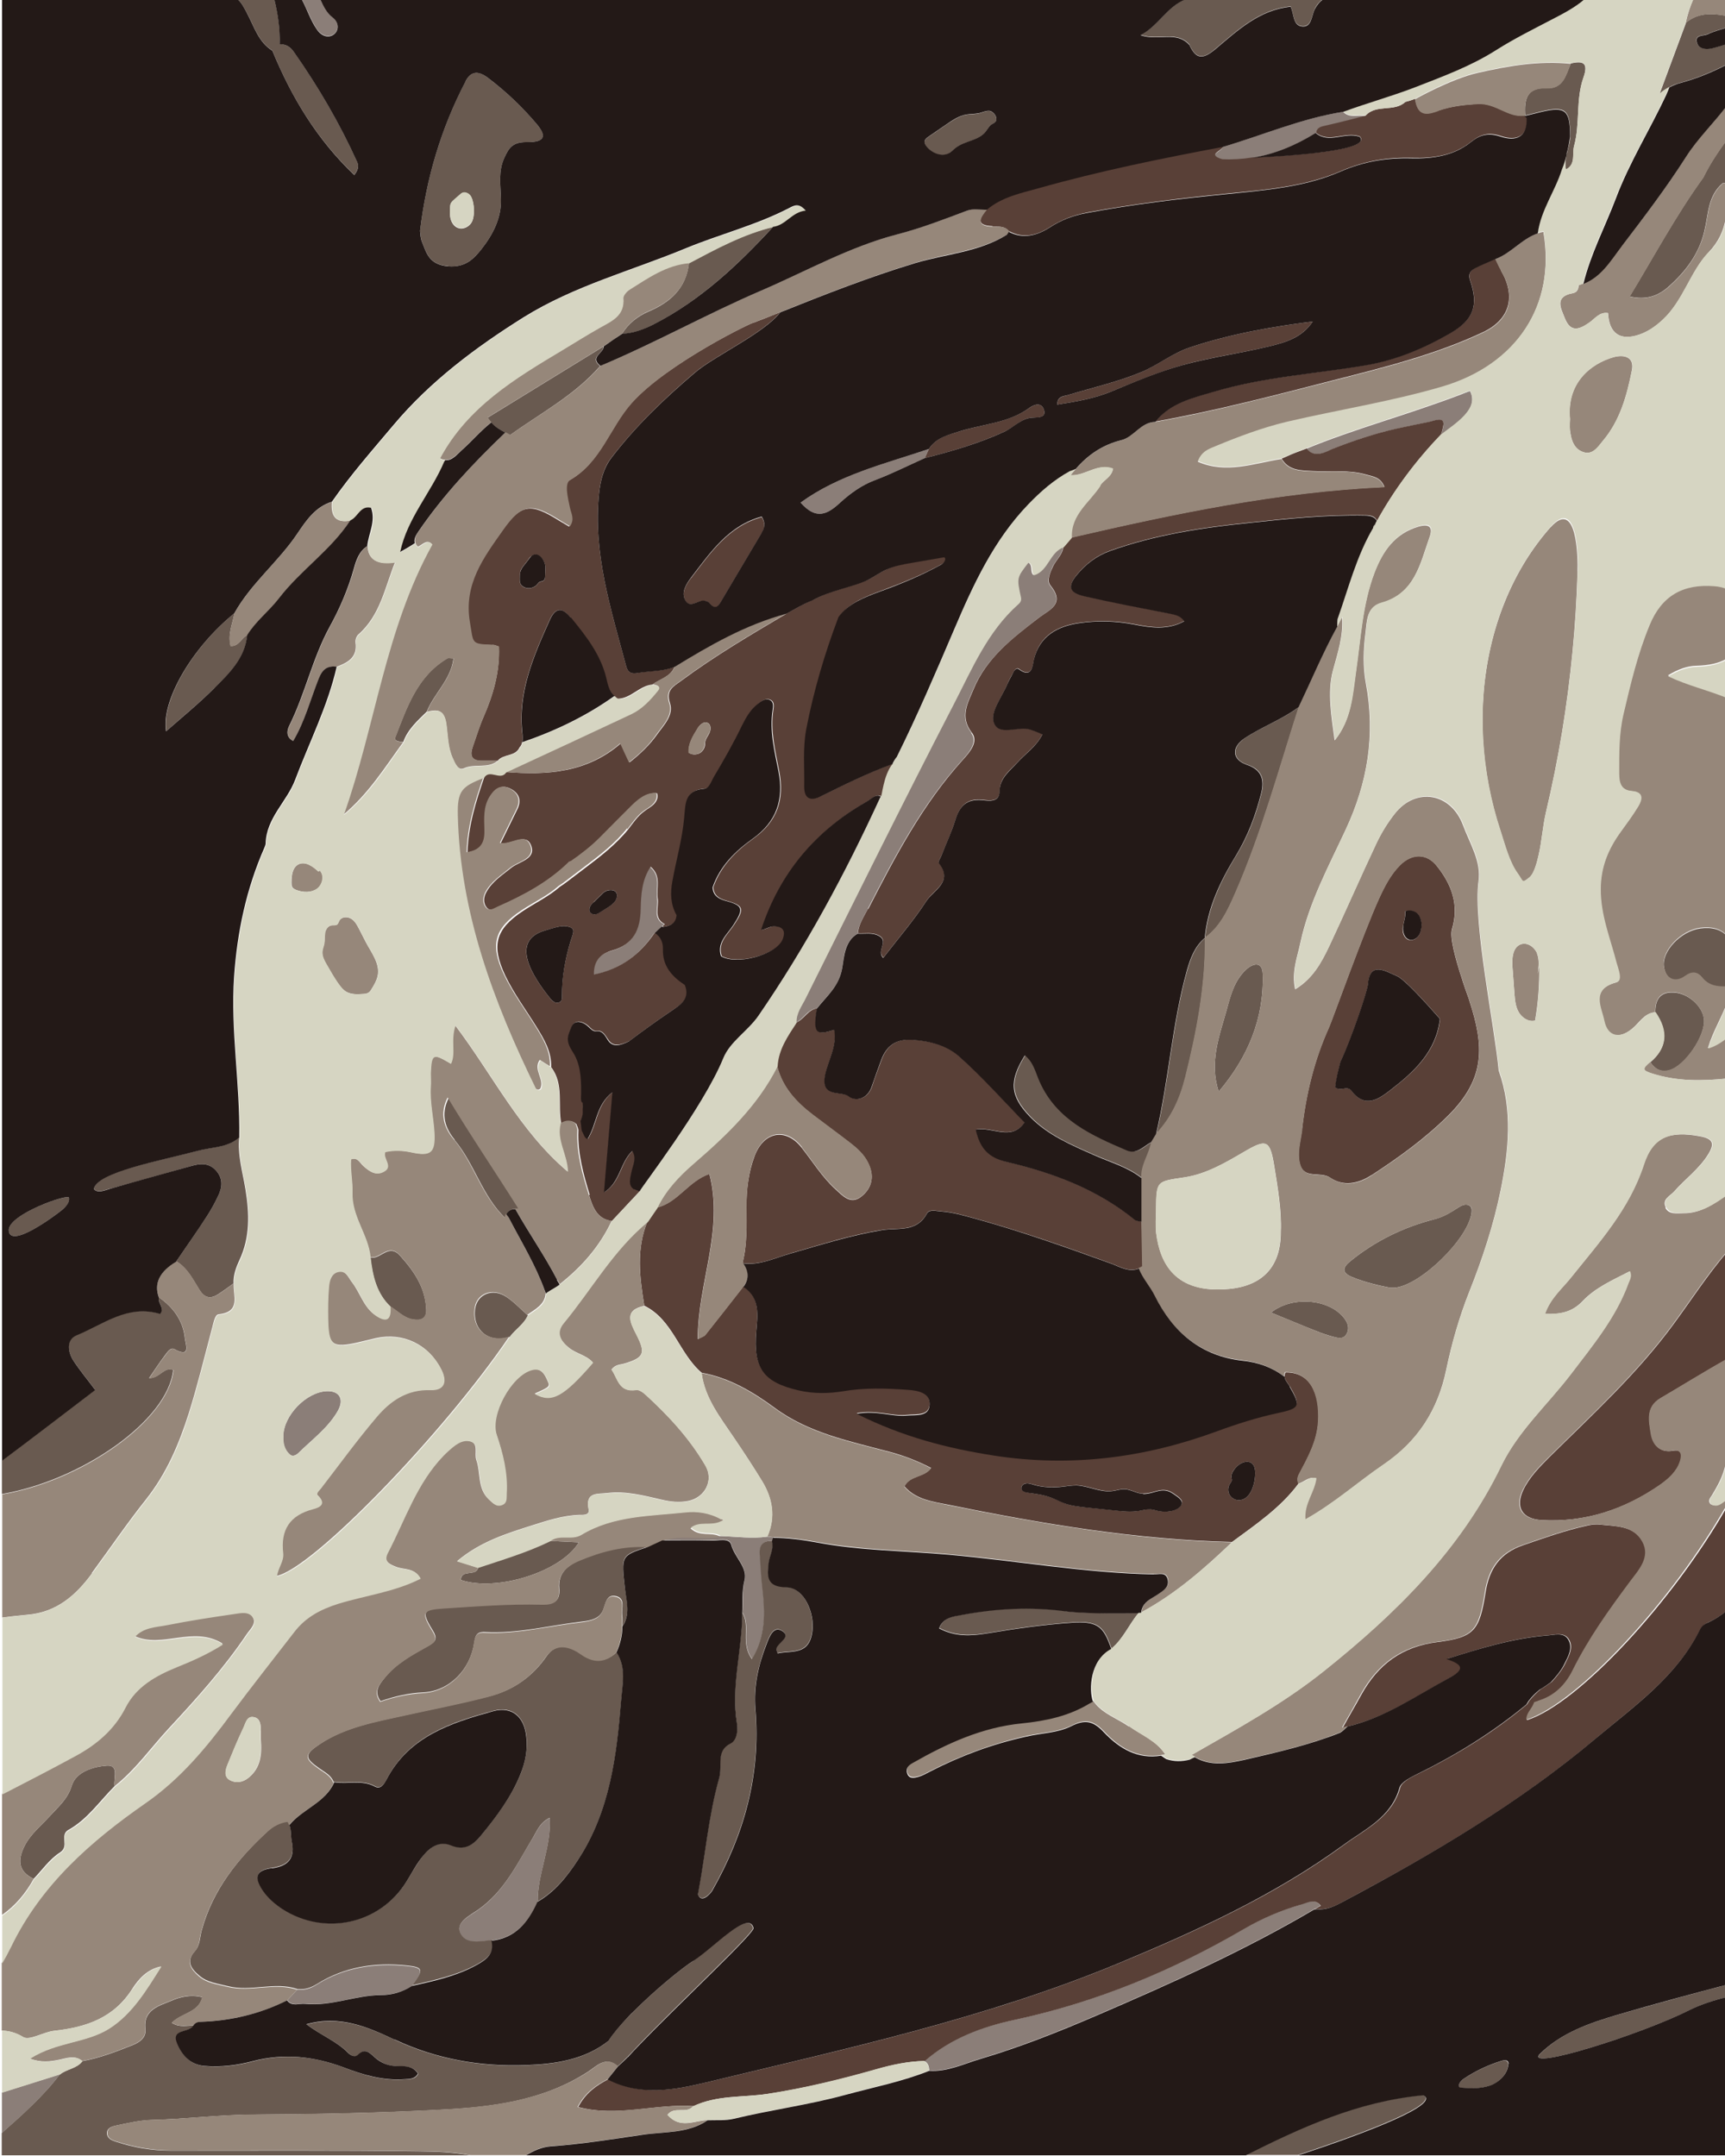 <?xml version="1.0" encoding="UTF-8"?> <svg xmlns="http://www.w3.org/2000/svg" width="1000" height="1250" version="1.1" viewBox="0 0 1000 1250"><g><g id="area_6"><g><path d="M183.7,16.9c2.7,3.9,6.8,5.1,9.8,2.9,3.2-2.4,2.9-7.1-.7-9.9-3.6-2.8-5.4-6.6-7.1-10.5h-10.8c0,.1.2.3.2.4,3,5.6,5,11.7,8.6,17.1Z" fill="#8b7e78"></path><path d="M708.4,92.6c6,.3,11.7,0,17.4-1,13.1-2.1,25.3-7.2,36.9-14.4,0,0,0,0,0,0,.6-3.1,2.9-3.6,5.6-4.1,7.8-1.7,15.5-3.8,23.2-5.7-4.2-1.1-9.2,1.4-12.9-2.6-24.2,3.8-46.6,13.5-69.9,20.4.3,2.5-9.8,4.5-.4,7.5Z" fill="#8b7e78"></path><path d="M846.7,228.8c-30.2,11.5-62.2,20.1-89.2,31.3,4.6,6.2,11.9,1.5,14.6.4,12-4.8,24.4-8.9,37-11.8,6.4-1.4,12.8-2.7,19.2-4,2.7-.5,8.9-3.4,8.5,1.5,0,1-1.1,5.6-1.7,6.2,8.2-6.4,22.7-14.9,17.1-25.6,0,.3-2.6,1.2-5.5,2Z" fill="#8b7e78"></path><path d="M1.1,1236.6c12-10.5,23.9-21.2,33.7-34-11.2,3.5-22.5,7.1-33.7,10.6v23.4Z" fill="#8b7e78"></path><path d="M563.2,424.9c-7.2-9.4-2.3-17.2.9-25,7.4-18.1,22.6-29.7,37.5-41.3,6.4-5,16.2-8.1,7.1-19.2-2.2-2.7,0-7.3,1.6-11,1.8-3.8,5.5-6.7,5.9-11.2-8.1,2.8-8.8,13.6-17.1,16.2-2.3-1.8,0-5.9-3.3-7.4-6.8,8.9-6.9,8.9-4.5,19.9.4,2-.2,3.2-1.5,4.4-17.8,15.8-26.7,37.5-37.3,57.8-29.2,56.5-57.4,113.6-85.9,170.6-2.2,4.5-5.6,8.7-5.3,14.2,4.6-2,6.7-7.7,12.3-8.3,5.7-7.3,13-12.8,14.7-23.7.9-5.8,1.2-15.3,8.9-19.7.5-5.3,3.5-9.6,5.8-14.1,15.6-30.4,31.5-60.7,54.7-86.3,3.9-4.3,9.4-10.5,5.3-15.8Z" fill="#8b7e78"></path><path d="M168.3,843.5c1.4,1.1,3.3.2,4.6-1,7.9-7.8,17-14.4,22.7-24.1,4.2-7.1,1.2-12.2-6.4-11.8-11.6.6-24.7,13.9-25,25.9-.3,3.8.4,8.1,4,11Z" fill="#8b7e78"></path><path d="M309.1,1065.2c-9.3,15.3-16.8,31.7-32.3,42.4-4.5,3.1-12.6,7.1-10.2,13,2.9,7.2,11.7,5.1,18.5,4.4,13.9-1.5,21.3-10.8,26.6-22.5-.1-16.1,7.9-31.1,7-48.5-5.6,2.7-7.2,7.2-9.5,11.1Z" fill="#8b7e78"></path><path d="M235.4,1139.8c-18.2-1.8-35.9.9-51.6,10.7-4.1,2.6-7.3,3.4-11.5,3-1.9,2.1-3.8,4.1-5.7,6.2,3,3.8,7,1.6,10.6,2,15,1.5,29-5,43.8-5.1,6.6,0,12.5-1.8,18-5.3,6.5-9.1,6.5-10.5-3.6-11.5Z" fill="#8b7e78"></path><path d="M444.9,890.9c-8.9,1.3-17.9,0-26.8-.3-.2,0-.4,0-.6,0-11.1,1.9-22.6-1.5-33.5,2.3,9.4,0,18.9-.1,28.3.1,4.1.1,10.5-1.9,11.7,2.5,1.9,7.2,9.4,13,7.7,20.4-1.5,6.5-.9,12.7-1.3,19,5.1,7.6-1.3,17.6,5.7,27,8.1-13.6,7.5-27.1,6.1-40.3-.7-6.8-1-13.6-1.6-20.4-.4-5.5,1.9-8,7.3-7.8.2-.7.4-1.4.6-2-1.1-.2-2.3-.3-3.4-.5,0,0,0,0,0,0Z" fill="#8b7e78"></path><path d="M487.3,291.2c5.6-5.2,12.2-9.9,19.9-12.8,9.8-3.7,19.3-8.5,28.9-12.8.8-1.8,1.6-3.5,2.4-5.3-25.6,8.5-52.1,14.9-74.4,31.1,9.1,10.3,15.6,6.9,23.2-.2Z" fill="#8b7e78"></path><path d="M753.8,1104.3c-11.6,3.3-22.7,8.1-33,14.1-41.7,24.3-85.6,42.5-133,52.7-18.8,4-37.1,10.7-52,23.8,2.3,1.2,2.8,3.2,2.9,5.5,10.5.7,20-4,29.4-6.8,23-6.8,45.4-15.7,67.5-25.2,43-18.5,85.8-37.7,126.2-61.5,1.2-.7,2.5-1.3,3.7-2.1-3.7-4.5-7.7-1.7-11.6-.6Z" fill="#8b7e78"></path><path d="M381,521.1c-1-5.9,2.4-12.8-4.1-18.4-5.2,7.8-5.6,16.4-5.8,24.6-.3,12.1-4.3,20.6-16.7,24-6.6,1.8-10.6,6.1-10.4,13.9,15.7-3.1,26.5-11.5,34.8-23.6.3-.2.5-.5.8-.7,1.4-1.3,2.8-2.5,4.1-3.8.4-.4.9-.8,1.3-1.2-6.8-3.5-3.2-9.8-4.1-14.9Z" fill="#8b7e78"></path></g></g><g id="area_5"><g><path d="M265.3,131.9c2.8,1.1,6.2-.3,7.9-2.8,2.3-3.5,1.9-11.3,0-15-.9-1.9-3.3-3.2-5.2-2.4-.6.3-1.1.7-1.5,1.1-1,.9-2.1,1.8-3.1,2.7-.8.7-1.6,1.5-2.1,2.4-.3.8-.4,1.6-.4,2.4-.1,2.2-.2,4.4.4,6.5.6,2.1,2,4.1,4,4.9Z" fill="none"></path><path d="M944.7,171.9c9.7,2.2,16.6-.3,22.7-5.8,9.8-8.7,17.5-18.9,20.6-31.9,2.4-9.8,1.9-20.8,10.8-28.1.7,0,1.3,0,2,.2.1,0,.2,0,.3,0v-25.3c-5.1,6.9-9.9,14.1-13.7,21.9-15.8,21.8-28.4,45.4-42.7,69Z" fill="#695a50"></path><path d="M100.5,794.3c-5.3-2.3-7.8,4.8-14.1,4.7,3.5-5.1,6.1-9.1,8.9-12.8,1.5-1.9,3.4-5.3,5.8-4,9.9,5.6,6.4-3.3,6.1-6.1-1-10.3-6.7-18.2-15.2-24-.7,3.2,3.6,6,.7,9.5-18.8-5.7-33,6.1-48.4,12.4-6,2.5-5.2,9.4-1.9,14.6,3.7,5.7,8.1,10.9,12.7,17.1-18,13.7-35.9,27.5-54,41h0v19.5c46-7.8,96.3-42.6,99.3-72Z" fill="#695a50"></path><path d="M259.9,154.4c10,.8,15-4.7,19.1-9.8,7.1-9,11.7-18.5,11.4-29.2-.2-8-1.7-16.1,2.1-24.2,2.3-4.8,4.2-8.9,12.7-8.8,12.3.2,10.7-4.7,6.4-9.9-8.1-9.9-17.8-19.1-28.9-27.5-6.3-4.8-10.1-3-12.8,2.1-14.4,27.6-22.7,56.3-26.4,86.6.3,1.5.2,4.2,1.2,6.6,2.5,6,3.8,13.2,15.2,14ZM260.9,120.5c0-.8.1-1.7.4-2.4.4-1,1.2-1.7,2.1-2.4,1-.9,2.1-1.8,3.1-2.7.5-.4,1-.9,1.5-1.1,1.9-.8,4.2.5,5.2,2.4,1.8,3.7,2.3,11.5,0,15-1.7,2.5-5.1,4-7.9,2.8-2-.8-3.4-2.8-4-4.9-.6-2.1-.5-4.3-.4-6.5Z" fill="#695a50"></path><path d="M63.9,689.2c15.6-4.4,31.2-8.6,46.7-13.1,5.2-1.5,10.1-2.1,14.3,2.2,4.6,4.7,4,10,1.4,15.4-1.9,3.8-3.8,7.6-6.2,11.2-5.9,8.9-11.9,17.6-17.9,26.4,6.5,3.9,9.6,10.5,13.4,16.5,2.8,4.5,6.1,5.5,10.5,2.8,3.2-2,6.2-4.3,9.3-6.5-.2-4.8,1.4-9.2,3.4-13.5,6.2-13.3,5.8-26.7,3.5-41-1.6-9.9-4.7-19.9-3.6-30.2-6.9,6-15.9,5.5-24,7.7-20.5,5.5-58.8,12.3-60.3,22.2,2.2,2.7,6.6.6,9.5-.2Z" fill="#695a50"></path><path d="M124.3,399c8.7-8.7,17.8-17.4,19.1-30.8-3.5,1.5-4.9,6.7-9.7,6.3-1.8-7,1.2-12.9,2.2-19-24.4,19.8-42.4,50.7-39.5,68.4,9.5-8.5,19.2-16.3,27.9-25Z" fill="#695a50"></path><path d="M689.5,25.9c3.9,8.3,7.8,8.7,15.2,2.3,12.8-10.8,25.4-22.7,43.5-24.5,1.9,4,1.3,10.7,6.3,11.4,6,.8,5.7-6.1,7.7-10,1.2-2.5,2.9-4.4,4.9-5.7h-79.6c-10.5,4-15.8,15.4-26.2,20.8,10.3,3.6,20.7-2.8,28.3,5.7Z" fill="#695a50"></path><path d="M448.2,131.5c-17.5,4.2-33.1,12.7-48.8,21-1.7,14.5-10.5,22.6-23.4,28.1-6.1,2.6-11.8,6.9-15.4,13,6.6-.3,12.6-2.6,18.3-5.5,27.1-13.9,48.8-34.5,69.2-56.5Z" fill="#695a50"></path><path d="M143.1,7.4c4.2,7.8,6.6,16.8,14.8,21.9,11,27,25.8,51.4,47.5,72.1,2.9-3.9,2.4-5.9,1.5-7.9-10.1-22.3-22.4-43.3-36.4-63.3-2.3-3.2-4.8-4.6-8.4-4.7.4-8.9-.9-17.5-3.1-26h-21.4c2.5,2,3.9,5.1,5.5,8Z" fill="#695a50"></path><path d="M282.7,242.1c.6,1.1,1.3,1.9,2,2.8,2.2,2.6,5.1,4.3,8.1,5.9.9.5,1.9,1,2.8,1.5,17.9-12.8,37.6-23.2,52.3-40.1-6.5-5,1.9-7.4,1.9-11.3-22.4,13.8-44.8,27.5-67.2,41.3Z" fill="#695a50"></path><path d="M617.7,934c-20.2-2.7-40-1.7-59.7,2.1-4.7.9-11.1,1.3-13.4,7.8,9.3,4.8,18.3,4.5,27.9,2.9,16.3-2.7,32.8-5.1,49.3-6.2,13.5-.9,17.6,1.8,21.5,12.2.4,1,.7,1.9,1.1,3,0,0,0,0,0,0,6.7-5.7,10.1-14,15.6-20.6-.9,0-29.3.6-42.2-1.1Z" fill="#695a50"></path><path d="M977.4,13.2c-5.1,13.7-10.2,27.4-15.3,41.2,1.7-1.5,3.5-2.7,5.5-3.8,2.1-1.2,4.4-2.1,6.8-2.7,9.3-2.5,18.1-6.2,26.7-10.6v-11.9c-2.9,1-5.9,2-8.9,2.6-3.6.8-7.6.3-8.6-3.6-1.1-4.5,3.9-3.5,6.2-4.6,3.6-1.7,7.5-2.7,11.2-3.9v-6.7c-8.1-1.5-16.1-2.2-23.7,3.9Z" fill="#695a50"></path><path d="M956.7,615.8c2.6,3.9,5.9,6,10.8,4.8,9.2-2.2,21.5-20.4,20.3-29.9-1-7.7-9.6-15.2-18.1-15.3-7.8-.2-10.2,4.8-10.1,11.7q11.5,16.6-2.9,28.8Z" fill="#695a50"></path><path d="M910.3,78.4c0,.2,0,.5,0,.7-.1,2.9-.9,5.7-1.6,8.4-.1.5-.2,1-.4,1.5-.7,3-1.2,6.1-.5,9.3,5.9-3,3.5-8.9,4.7-13.6,3.6-13,.9-26.8,5.4-39.6,2.9-8.3.3-10.1-7.3-8.3-2.9,6.6-4.2,14.7-14.1,14.3-11.5-.5-13,6.8-12.3,15.8,3.3-.8,6.5-1.6,9.8-2.4,13.6-3.2,16.2-.7,16.3,13.7Z" fill="#695a50"></path><path d="M401.9,1136.9c-6.8,4.3-22.2,16.9-34.4,29.1-1.2,1.2-2.4,2.4-3.6,3.6-4.8,5-8.8,9.8-11.2,13.7-13.7,11-30.9,13.5-47.9,14.1-26.2,1-51.8-3.4-76-14.8-15.6-7.3-31.5-14.2-51-8.9,8.6,6.5,17.6,9.9,24.2,16.6,1.6,1.6,4,2.9,5.7,1.1,4.1-4.1,6.5-1.3,9.6,1.4,3.9,3.5,8.7,5.3,14.1,5.2,4.2,0,8.5.2,11.1,4.3-1.8,3.4-4.9,3.1-7.9,3.3-12.3,1-23.8-2.5-35-6.8-17.3-6.6-34.7-8.4-52.8-3.7-9.1,2.4-18.5,3.6-28,2.8-8.4-.7-13.2-6.3-16-13.1-3.6-8.8,7.3-6,9.5-10.4-3.9-.2-8.2,1.3-12.7-1.6,5.7-5.9,15.4-5.7,17.7-14.8-6.8-1.9-13.4,0-18,2-6.4,2.8-16.4,4.9-15,16.3.6,4.9-3.1,7.7-7.4,9.4-9.5,3.8-19.1,7.5-29.2,9.3-3.2,4.4-9,4.5-13,7.7-9.8,12.8-21.7,23.4-33.7,34v12.9h271.5c-9.6-1.9-19.5-2.2-29.3-2.3-48.1-.7-96.2-.3-144.4-.4-10.8,0-21.3-1.8-31.6-5.2-2.5-.8-5.1-1.9-5.2-4.9,0-3.2,3.2-4,5.5-4.5,6.7-1.4,13.5-3,20.3-3.2,19.7-.5,39.3-3,59.1-3.1,36-.2,72.1-.9,108.1-2.8,30-1.5,59.8-5.1,86.1-22.2,4.5-2.9,10.1-9.3,16.9-3,2-1.7,3.8-3.5,5.6-5.3,0,0,0,0,.1,0,.3-.4.7-.8,1.1-1.2,1.4-1.5,2.8-3,4.4-4.7,23.8-25,68.5-66.6,67.3-69-2.7-10.9-23.6,12-34.8,19Z" fill="#695a50"></path><path d="M61.7,1023.7c-7.6.6-17.6,3.5-20.1,11.6-2.4,7.8-7.6,12-12.4,17.3-5.1,5.7-11.3,10.5-14.9,17.5-4,8-4.1,14.8,5.2,19.2,5-5.2,9.3-11.5,15.3-15.3,5.7-3.7-.6-10,4.9-13.1,11-6.1,18-16.6,26.7-25.3-.8-4.4,3-12.6-4.7-11.9Z" fill="#695a50"></path><path d="M239.4,765c4.4.8,7.9-.2,7.7-5.6-.4-12.7-7-22.3-15.2-31.4-6.6-7.4-11.4,2.5-17.2,1.1,1.2,10.5,3.4,20.6,11.5,28.4,4.3,2.6,7.9,6.6,13.2,7.6Z" fill="#695a50"></path><path d="M275.5,758.4c-1.9,12.6,7.7,20.6,20,16.7,3.2-4.4,8.2-7.3,10.5-12.5-4.2-3.6-8-7.8-12.6-10.8-7.8-5.1-16.6-1.5-17.9,6.7Z" fill="#695a50"></path><path d="M233.8,430.1c2.6-7.3,8.3-12.3,13.6-17.5,4.2-10.6,14-18.5,15.5-30.9-1.9,0-3-.3-3.6,0-17.4,10.3-23.4,28.3-30.1,45.6-1,2.5,2.4,2.8,4.5,2.8Z" fill="#695a50"></path><path d="M335.3,1078c18.4-28.1,22.3-60.3,24.9-92.6.7-9,3.1-18.8-2.7-27.5-6.6,6.1-13.2,6.1-20.7.9-6.7-4.7-14.5-6.6-20,1.5-8.3,12-19.5,19.7-33.3,23.2-16.1,4.1-32.4,7.3-48.6,10.9-17.1,3.8-34.5,6.8-49.4,16.7-9.2,6.1-9,8.1-.3,14.2,3.1,2.2,6.7,3.9,8.2,7.8.2,0,.3,0,.5,0,7.7,1.3,15.9-1.6,23.5,2.5,3.3,1.8,5.4-1.3,6.8-4.1,13-25,37.2-32.9,61.8-39.6,10.9-3,18,3.3,19.2,14.9.7,7.4-.6,14.5-3.3,21.4-5.3,13.3-13.9,24.6-22.8,35.6-4.7,5.7-9.6,9.3-17.7,5.9-6.4-2.7-11.6.8-15.8,5.8-3.8,4.7-6.6,10-9.8,15.1-15.3,24.8-47.5,31.9-72.2,15.9-4.4-2.8-8.3-6.2-11.2-10.6-5.2-7.8-3.9-11.7,5.3-13,10.1-1.4,13.4-6.4,11.4-15.8-.6-3.1-.2-6.3-1.3-9.3-.2-.6-.5-1.3-.9-1.9-4.4.6-8.3,2.6-11.4,5.5-17.6,16.1-32.2,34.3-38.6,57.9-1.1,4-.9,8.6-4,12-5.2,5.8-2.1,10.1,2.6,14.1,4.7,4.1,10.7,4.6,16.5,6.1,13.5,3.5,27.1-2.8,40.4,1.7,4.2.4,7.4-.5,11.5-3,15.6-9.8,33.4-12.6,51.6-10.7,10.1,1,10.1,2.4,3.6,11.5,12.9-3,25.8-5.7,37.6-12.2,5.5-3.1,10.3-6.5,8.5-14-6.8.7-15.5,2.8-18.5-4.4-2.4-5.9,5.7-9.9,10.2-13,15.5-10.7,23.1-27.2,32.3-42.4,2.3-3.9,3.9-8.4,9.5-11.1.9,17.4-7.1,32.4-7,48.5,10.2-5.9,17.4-15,23.7-24.6Z" fill="#695a50"></path><path d="M376,896.7c-14-1-27.1,2.4-39.8,7.8-7,2.9-12.8,7.6-12,16.3.7,7.8-3.4,9.4-10.1,9.2-18.9-.5-37.7,1-56.5,2.2-12.2.8-13.5,2.1-7,12.6,3.4,5.4,2,7-2.5,9.5-8.9,5-18.1,9.9-24.8,18.1-3.2,4-6.9,7.9-2.7,13.9,8.1-2.8,16.2-4.7,24.9-5.1,15-.8,27.1-13.1,29.4-28.7.6-3.8,1.1-6.5,6-6.3,19.3,1.1,37.9-3.9,56.9-6.1,4.6-.5,9.9-1.7,11.8-6.6,1.6-4,1.9-9.4,7.6-8.1,5.6,1.4,3,7.1,3.5,11,.3,2.1.1,4.3.1,6.4,4.9-7,2.4-14.9,1.5-22.1-2.2-18.9-2.6-18.9,13.6-24.1Z" fill="#695a50"></path><path d="M456,920.1c-11.7-.2-11-6.6-10.2-14.2.5-4.2,3.1-8,1.9-12.5-5.4-.2-7.7,2.3-7.3,7.8.5,6.8.8,13.6,1.6,20.4,1.4,13.2,2.1,26.7-6.1,40.3-6.9-9.4-.6-19.4-5.7-27,0,21.3-6.7,42.7-3.1,64,.8,4.6-.3,10.1-3.6,11.7-8.9,4.3-4.6,12.7-6.7,20.1-6.2,22-8,44.9-12.3,67.4,2.1,5.7,7.5-.6,8.3-2.1,18.4-32.4,28.3-67,25-105.5-1.1-12.9,1.9-25.5,6.5-37.5,1.5-3.9,4-10.8,9-7.6,5.6,3.5-2.2,6.6-3.3,10.2-.2.6.3,1.4.7,2.8,8.4-1.9,18.5,1.5,20.2-13.2,1.2-10-4.7-24.9-15.2-25.1Z" fill="#695a50"></path><path d="M753,409.9c-9.6,7.2-21.1,11.3-31.1,17.9-8.1,5.4-7.5,12.7,1.1,15.5,8.6,2.8,10.2,8.6,8.4,16.1-3.2,12.9-7.8,25.3-14.8,36.7-9,14.7-16.3,30.1-18,47.6,9.1-6.6,13.4-16.4,17.7-26.2,15.2-34.8,25.1-71.5,36.7-107.6Z" fill="#695a50"></path><path d="M653.7,667c-20.5-8.7-40.8-17.7-50.7-39.9-2.4-5.3-3.6-11.3-8.6-15.3-9.3,14.9-8.6,23.6,3,35.6,10.3,10.7,23.8,16.3,37.1,22.2,9.3,4.1,19.3,6.8,27.5,13.3-.5-7.6,4.6-13.6,5.7-20.8-4.3,2.5-8.4,7.2-13.9,4.9Z" fill="#695a50"></path><path d="M688.3,562.4c-8.7,31.1-10.5,63.5-17.9,94.9,8.8-9.2,13.9-20.6,16.8-32.6,6.6-26.5,11.8-53.4,11.4-80.9-5.8,4.9-8.3,11.7-10.3,18.7Z" fill="#695a50"></path><path d="M851.4,698.7c-2.2-.8-4.1.2-6,1.4-4.4,2.8-8.2,5.3-13.9,6.8-17.7,4.5-34.4,12.6-48.8,24.4-4.2,3.4-5.2,6.5,1.1,9.1,7.5,3.1,15.4,4.9,22.1,6.2,1.6,0,2.1,0,2.5,0,14.9-1.1,43.1-28.6,44.7-43.7.2-1.8,0-3.5-1.8-4.2Z" fill="#695a50"></path><path d="M732,564.5c-.3-7.4-5.8-6-9.9-2.1-6.5,6.2-8.7,14.6-10.9,22.8-4.3,15.4-10.3,30.6-4.7,47.7,16.8-19.8,26.4-42.3,25.5-68.4Z" fill="#695a50"></path><path d="M736.8,761c9.6,3.9,17.8,7.4,26,10.6,3.1,1.3,6.4,2.4,9.6,3.3,2.8.7,6.2,1.9,8.1-1.3,1.6-2.6,1.3-5.6-.6-8.4-7.8-11.7-29.9-14.6-43.1-4.2Z" fill="#695a50"></path><path d="M985.7,538.3c-11.3,1.5-22.5,13.3-21.1,22.3,1.1,7.1,6.4,9.8,12.3,5.6,4-2.9,7.2-2.6,10,.9,3.9,4.8,8.9,5.4,14.3,5.1v-29.4c-3.4-3.9-8.6-5.4-15.5-4.5Z" fill="#695a50"></path><path d="M892.5,1191.1c-7.6,9.4,59.3-11.8,87-25.7,6.8-3.4,14.1-5.7,21.7-7.6v-7.1c-20.9,5.5-41.8,11.2-62.6,17.2-16.7,4.9-33.4,10.4-46.1,23.2Z" fill="#695a50"></path><path d="M824.9,1214.6c-38.3,3.6-70.9,18.8-102.9,34.8h30.4c41.2-13.6,82.8-29.8,72.5-34.8Z" fill="#695a50"></path><path d="M267,916c20.9,7.1,58.3-4.7,68.6-21.8-5.7-.3-11.2-.5-16.7-.8h0c-13.4,6.5-27.7,10.7-41.7,15.4-1.1,5.5-9.6.7-10.1,7.1Z" fill="#695a50"></path><path d="M263.4,660.8c11.8,14,16.1,32.7,29.6,45.5,0-1,.3-1.7.7-2.4.3-.6.6-1,1-1.4.6-.7,1.4-1.1,2.4-1.4.6-.1,1.3,0,1.9-.1.7,0,1.2-.2,2-.1-13.5-21.4-27.8-42.4-40.9-64.3-4.9,9.6-1.9,17.7,3.5,24.2Z" fill="#695a50"></path><path d="M874.4,1196.9v.2c0,0,0-.1,0-.2Z" fill="#695a50"></path><path d="M874.4,1196.9v-.2s0,0,0,0c0,0,0,.1,0,.2Z" fill="#695a50"></path><path d="M873.2,1194.7c-1-.3-2.1,0-3.1.3-7.7,2.4-15.1,5.9-21.8,10.4-1.7,1.2-3.5,3.4-2.2,5,5.8.5,11.8.8,17.4-1.1,5.5-1.9,10.4-6.6,10.8-12.4.2-.8-.3-1.8-1.2-2.1Z" fill="#695a50"></path><path d="M35.7,701.7c2.3-1.9,4.9-4.4,4.3-7.2.3-2.9-35.6,9.6-34.9,18.9.8,11,27.3-9,30.6-11.7Z" fill="#695a50"></path><path d="M550.5,88.7c1.3-.8,2.3-1.9,3.5-2.9,5.2-4.1,13.3-4.1,17.4-9.4,1-1.3,1.7-2.9,3.1-3.9.8-.6,1.9-1,2.5-1.7,1.9-2.2-1-6.2-3.4-6.4-2.1-.2-4,.8-6,1.3-2.4.6-4.9.4-7.3.8-4.2.7-7.9,3.2-11.5,5.6-3.5,2.4-7,4.8-10.5,7.2-1,.7-2.1,1.5-2.3,2.7-.2,1.2.5,2.3,1.2,3.2,3.2,3.9,9,6.2,13.3,3.6Z" fill="#695a50"></path></g></g><g id="area_4"><g><path d="M345.5,530c1.1-.3,2.1-.9,3.1-1.6,3.1-2.1,9.1-4.7,9.1-9.2,0-4.2-5.7-3.9-8.1-1.5-1.8,1.8-3.6,3.5-5.4,5.3-.9.8-1.7,1.7-2.2,2.8-.5,1.1-.5,2.5.3,3.4.8.9,2.1,1.1,3.2.9Z" fill="none"></path><path d="M783.4,632.4c8,10.7,16.2,4.6,23-.7,13.6-10.5,26.1-22.2,28.3-40.8,0,0,0-.1,0-.2-8.4-9.6-20.6-23-24.9-24.8-6.2-2.6-15.8-9-16.8,4.7-.2,3.6-9.4,31.1-16,45.1-1.2,4.8-2.5,9.6-3,14.6,2.8,2.9,6.9-1.2,9.4,2.1Z" fill="none"></path><path d="M303.5,340.4c2.5,1.4,6,.7,7.8-1.5.4-.4.7-1,1.2-1.3.8-.5,2-.4,2.7-1.1.6-.6.7-1.5.7-2.4,0-1.6.2-3.1.2-4.7.2-3.7-3.8-10.6-8.4-6.8-.7.6-1.2,1.4-1.8,2.2-1.6,2.3-3.8,4.2-4.5,6.9-.3,1.2-.3,2.5-.3,3.7,0,1.1,0,2.2.5,3.2.4.7,1.1,1.3,1.8,1.7Z" fill="none"></path><path d="M406.1,436.2c1.7-1.2,2.6-3.4,2.5-5.5l-.2-1c0,.3.1.7.2,1h0c.2-2.1,1.7-3.9,2.6-5.9.9-2,.9-4.9-1.1-5.8-2.3-1.1-4.6,1.4-6,3.5-2.6,4.2-5.4,8.8-5,13.8,2,1.3,4.9,1.3,6.9-.1Z" fill="none"></path><path d="M328.1,537c-3.1-.5-8.9,1.5-11.9,2.4-21.5,6-6.6,27.7,2.4,39,.8,1.1,1.8,2.1,3,2.7,1.3.5,2.9.3,3.7-.8.5-.7.5-1.7.5-2.6-.1-11,1.8-21.6,5-32.1,1.6-5.2,3.4-7.7-2.7-8.6Z" fill="none"></path><path d="M334.3,652.9c0-.3.2-.6.3-.8,0,0-.2.2-.2.2,0,.2,0,.4,0,.6Z" fill="none"></path><path d="M817,544.9c2.1.5,4.4-.8,5.6-2.7,1.2-1.9,1.5-4.2,1.6-6.4,0,0-.4-4-2.2-5.9-1.8-1.9-4.8-2.6-7.3-1.6.3,3-1,6-1.3,9-.4,3,.8,6.8,3.7,7.5Z" fill="none"></path><path d="M680.4,866.1c-6.7-4.7-10.5,0-17.7,0-3.7,0-7-2.4-10.7-2.6-2.4-.1-4.8.8-7.2,1.1-7,.9-13.7-3-20.7-3.3-2.8,0-5.6.4-8.4.8-5.5.6-11.2.4-16.6-1.2-1.4-.4-2.9-1-4.4-.7-1.5.2-2.9,1.6-2.6,3.1.4,1.6,2.3,2.1,3.9,2.3,4.6.6,9.2,1.2,13.6,2.9,2.6,1,5.1,2.4,7.7,3.3,3.9,1.4,8,1.8,12.1,2.3,5.8.6,11.5,1.2,17.3,1.8,4.5.5,9,.9,13.5.2,2.2-.4,4.3-1,6.5-.9,1.9,0,3.7.8,5.6,1.1,3.5.6,8.8.2,11.5-2.3,3.6-3.3-.7-5.7-3.5-7.7Z" fill="none"></path><path d="M716.2,851.1c-1.3,1.6-2.6,3.5-2.3,5.6,0,.5.3,1.1.2,1.6-.1.7-.7,1.3-1.1,2-1.3,2-1.3,4.7,0,6.7,1.3,2,3.8,3.1,6.2,2.7,6.6-1.1,8.8-11.3,8.4-16.9-.5-7.2-7.4-6.4-11.4-1.7Z" fill="none"></path><path d="M575.3,131.4c3.3.1,6.8-.6,9.4,2.5.1,0,.3.1.4.2,8.4,4.5,16.5,2.2,23.7-2.5,6.7-4.3,13.8-6.9,21.4-8.4,27-5,54.3-8.3,81.6-11,22.2-2.2,44.8-4,65.5-13,13.4-5.8,26.9-8.1,41.3-7.7,12.2.4,24.4-1.4,34.2-9.3,5.8-4.6,10.5-5.6,17.4-3.3,8.9,2.9,15.5.4,15.1-10.7-.4-.5-.9-.8-1.3-1.3-9.7,1.4-16.5-7.3-27.1-6.7-8.1.5-15.5,1.3-23,3.9-5,1.7-11.9,4.5-13.5-6.8,0,0,0,0,0,0-1.9.7-3.7,1.3-5.7,1.8-6.5,6.1-16.9,1-23.1,8-7.7,1.9-15.4,4-23.2,5.7-2.7.6-5,1.1-5.6,4.1,0,0,0,0,0,0,7.8,6.4,16.8-.9,25.5,2.2,7.6,8.2-41.2,11.2-62.4,12.2-5.6.9-11.4,1.3-17.4,1-9.5-2.9.7-4.9.4-7.5-35.8,6.7-71.6,14-106.7,23.9-10.5,2.9-21.5,5.1-30.1,12.5-4.1,5-6.9,9.5,3.3,9.9Z" fill="#594037"></path><path d="M764.3,824.4c.9-16.4-4.7-29-19.1-28.7-.4.9-.6,1.6-.5,2.3.1,2.2,1.9,3.8,3,5.7,6.3,11.1,5.9,12.3-6.6,15.1-12.2,2.7-24.1,6.5-35.8,10.7-41.9,15.4-84.8,20.9-129.2,14-26.8-4.2-52.6-10.8-79.5-24.2,11.7-2.1,20.5,2,29.3,1,5.2-.6,13,.9,13-6.7,0-6.7-7.2-7.8-12.7-8.2-12.4-.9-24.9-1.2-37.3.8-8.6,1.4-17.1,1.6-25.6-.4-21-4.8-26.7-12.9-24.9-34.4.8-9.2,2.3-19.1-7.3-25.6,0,0-.1,0-.2,0-.3.3-.4.7-.7,1-7.1,9-14.1,18.1-21.3,27.1-.7.9-2.1,1.2-4.4,2.5-.1-32.5,15.3-63,6.7-95.8-12.1,4.1-18.3,16.6-30.4,19.5-1.8,2.6-3.6,5.3-5.4,7.9-6.7,16.1-4.6,32.5-1.9,49,16.7,8.2,20.1,27.7,33.3,38.9,16,2.9,29.6,11,42.4,20.4,19.9,14.7,43.6,19.3,66.7,25.5,8.2,2.2,16,5.2,23.9,9.3-4.1,5.6-12.1,4.1-15.5,10.6,6.5,7.6,16.2,8.9,24.9,10.6,54.5,11.1,109.2,20.4,165,21.7,13.8-10.2,28.1-19.8,38.5-33.8-.5-1.9-.8-3.2.4-5.5,5.1-9.6,10.5-19.2,11.1-30.5ZM683.8,873.8c-2.8,2.5-8.1,3-11.5,2.3-1.9-.3-3.7-1-5.6-1.1-2.2-.1-4.3.6-6.5.9-4.4.8-9,.3-13.5-.2-5.8-.6-11.5-1.2-17.3-1.8-4.1-.4-8.2-.9-12.1-2.3-2.6-1-5.1-2.3-7.7-3.3-4.3-1.6-9-2.2-13.6-2.9-1.6-.2-3.5-.8-3.9-2.3-.3-1.5,1.1-2.8,2.6-3.1,1.5-.2,2.9.3,4.4.7,5.3,1.6,11,1.8,16.6,1.2,2.8-.3,5.6-.8,8.4-.8,7,.2,13.7,4.1,20.7,3.3,2.4-.3,4.8-1.2,7.2-1.1,3.7.2,7,2.6,10.7,2.6,7.2,0,11-4.6,17.7,0,2.8,2,7.1,4.4,3.5,7.7ZM719.2,869.7c-2.3.4-4.9-.7-6.2-2.7-1.3-2-1.3-4.7,0-6.7.4-.6,1-1.2,1.1-2,0-.5,0-1.1-.2-1.6-.3-2.1.9-4,2.3-5.6,4-4.7,10.9-5.5,11.4,1.7.4,5.6-1.8,15.8-8.4,16.9Z" fill="#594037"></path><path d="M503.1,527c-2.3,4.5-5.3,8.8-5.8,14.1,4.2.3,8.5-.9,12.6,1.5,5.4,3.2-2,8.6,2.2,12.6,8.8-11.4,17.7-21.7,25.1-33.1,4.1-6.3,15.7-11.1,7.1-21.9-.5-.7,1.1-3.1,1.7-4.7,2.7-6.8,5.8-13.4,7.9-20.3,2.5-8,6.7-12.5,15.7-11.5,3.9.4,9.8,1.5,9.9-5,.1-8.1,5.9-11.9,10.5-16.9,4.7-5.2,10.9-9.2,14.4-16.2-2.9-1.1-4.8-2-6.8-2.7-7.3-2.6-18.9,4.3-21.5-4.5-1.8-6.1,5.1-14.8,8.1-22.3.8-2,1.9-3.8,2.9-5.7.8-1.6,2.1-3.7,3.6-2.6,7.9,5.9,8-2.6,8.7-5.5,3.3-14.1,14-19.4,26.2-21.2,10.5-1.5,21.4-1.3,32.1.8,9.6,1.9,19.4,3.3,28.9-1.9-2.4-3.5-5.8-3.9-9.1-4.5-16.3-3.2-32.7-6.4-48.9-10-8.5-1.9-9.8-5.6-4.4-12.2,5.2-6.3,11.4-11.2,19.5-14.1,26-9.3,53-13.4,80.2-16.2,22.6-2.4,45.1-4.8,67.9-4.3,3.5,0,5.4,1.1,6.4,3,0,0,0,.2.1.3,9.8-17.9,22.5-34.9,36.8-49.7.6-.6,1.6-5.2,1.7-6.2.4-4.9-5.8-2-8.5-1.5-6.4,1.3-12.8,2.6-19.2,4-12.6,2.9-24.9,7-37,11.8-2.7,1.1-10,5.8-14.6-.4-.5.2-1,.4-1.5.6-8.1,3-6.6,2.5-13,5.3,4.1,7.1,11.2,6.8,18,7.2,10.3.6,20.6-.9,30.8,2,4.1,1.2,8.5,1.4,10.8,7.2-61.9,2.8-121.8,15.5-181.5,29.3-1.6,1.8-3.2,3.7-4.7,5.5-.4,4.5-4.1,7.4-5.9,11.2-1.7,3.6-3.8,8.3-1.6,11,9,11.1-.7,14.2-7.1,19.2-14.9,11.5-30.1,23.1-37.5,41.3-3.2,7.8-8.1,15.7-.9,25,4.1,5.3-1.4,11.5-5.3,15.8-23.2,25.6-39.1,55.9-54.7,86.3Z" fill="#594037"></path><path d="M795.2,681.3c15.8-10.3,31-21.3,44.4-34.6,21.7-21.6,20.7-40.3,12.3-66.2-.3-1.1-.7-2.2-1.1-3.3-1-2.8-2-5.6-2.9-8.4,0-.1,0-.2-.1-.4,0,0,0,0,0,0-4.4-13.3-7.4-25.1-6.1-29.6,4.3-14.2-.2-26.1-8.9-36.9-5.9-7.3-14.4-7.2-21.2-.3-5.5,5.5-9,12.4-12.2,19.4-8.9,19.5-27.1,70.5-29,74.7-8.5,18.8-13.3,38.6-15.6,59-.8,6.8-3.1,13.6-1.2,20.3,2.5,8.9,11.9,3.9,17.5,7.8,7.7,5.2,16.1,3.6,24-1.5ZM813.3,537.4c.4-3,1.6-6,1.3-9,2.5-.9,5.5-.2,7.3,1.6,1.8,1.9,2.2,5.9,2.2,5.9-.1,2.2-.4,4.5-1.6,6.4-1.2,1.9-3.4,3.2-5.6,2.7-3-.8-4.1-4.5-3.7-7.5ZM777.1,615.7c6.6-13.9,15.8-41.5,16-45.1.9-13.7,10.6-7.3,16.8-4.7,4.3,1.8,16.5,15.2,24.9,24.8,0,0,0,.1,0,.2-2.1,18.6-14.7,30.3-28.3,40.8-6.8,5.3-15.1,11.4-23,.7-2.4-3.3-6.6.7-9.4-2.1.6-4.9,1.8-9.8,3-14.6Z" fill="#594037"></path><path d="M885.2,997.2c-.1-3.7,2.8-6.1,4.1-9.1.2-.4.4-.8.5-1.2,1.2-.2,2.2-.8,3.3-1.1,8.7-2.9,14.8-9.1,18.8-17.1,9.2-18.5,21.2-35.1,33.4-51.7,4.9-6.6,12-14,7.1-23.1-5.2-9.5-15.8-9-25.1-10-2.5-.3-5.2.1-7.6.7-12.6,2.8-24.6,7.1-36.8,11.3-13.4,4.6-19.6,13.8-21.7,27.3-3.5,22-6.4,26.1-27.7,28.8-20.9,2.6-34.7,13.1-44.4,30.7-3.5,6.4-7.2,12.6-10.7,19,1.1-.2,2.1-.5,3.1-.8,21.8-5.1,39.9-17.8,59.2-28.3,8.7-4.7,8.2-7.5-1.9-10.8,20.2-6.4,38.9-12.2,58.6-13.7,4-.3,9.3-2,12,2.2,3.1,4.9,0,9.8-2.2,14.5-2,3.9-4.8,7.2-7.7,10.4-2.2,1.4-4.2,3-6.5,4.3-2.3,1.9-4.5,4.1-6.5,6.6-.4.7-.8,1.3-1.2,2,0,0,0,0,0,0-19.2,16-40.2,29-62.6,40-4.1,2-10,4.8-11,8.3-4.8,17.2-20,24-32.3,33-40,29.3-85,49.9-130.4,68.7-76.8,31.9-158,49.7-238.6,69-18.7,4.5-38.8,8.4-57.8-1.6-6.9,3.6-13.1,7.9-17.4,16.1,22.8,6.1,45-2.1,67-.5,13.5-6.5,28.5-5,42.8-7.1,21.6-3.3,42.7-8.4,63.5-14.4,9.2-2.6,18.2-4.5,27.6-4.7,15-13.1,33.3-19.8,52-23.8,47.4-10.2,91.3-28.4,133-52.7,10.3-6,21.4-10.8,33-14.1,4-1.1,8-3.9,11.6.6-1.2.7-2.5,1.4-3.7,2.1,1.1,0,2.2-.2,3.3-.1,5.4,0,10-2.5,14.5-5,51.3-27.2,101.2-56.7,145.7-94.3,22.1-18.6,46.4-35.6,60-62.6,1-1.9,2.6-3.4,4.6-4.3,4.3-1.9,8-4.4,11.4-7.2v-60.5c-31.7,55.7-86.4,114.6-116,124.2Z" fill="#594037"></path><path d="M898.2,844.8c-5.8,5.8-11.6,11.7-15.1,19-4.8,10-.7,16.8,10.4,17.5,25.4,1.5,48.2-6.1,68.9-20.4,4.9-3.4,9.6-7.6,11.6-13.4,1.1-3.1,1.8-7.5-4.2-6.4-7.9,1.4-11.7-4-12.6-9.8-1.2-7.2-3.3-15.5,5.6-20.7,12.8-7.5,25.4-15.3,38.3-22.6v-62c-11.3,13.2-20.7,27.8-31,41.8-20.9,28.5-46.9,52.3-71.9,77Z" fill="#594037"></path><path d="M408.5,430.7c0-.3,0-.7-.2-1l.2,1Z" fill="#594037"></path><path d="M341.4,692.7c2.1,6.6,4.4,14.1,13.3,15.2,5.4-5.8,10.9-11.6,16.3-17.4-1.3-.2-2.3-.6-3.1-1.1-3.6-2.1-2.3-6.3-1.6-9.9.8-4.2,3.3-8.1.5-12.4-7.3,7-6.9,18.1-16.4,24.1,1.6-19.4,3.3-38.7,4.9-58.1-9.5,7.3-9,18.4-14.4,27.1-1.8-.4-2.4-3.1-3.2-4.5-.5-.8-.5-3.9-.9-5.9.8-1.9,1.5-3.9,1.3-5.9-.2-1.7-.2-3.2,0-4.8,0,0-.2,0-.2,0-.8-.6-.9-1.8-.8-2.7.2-8.5.3-17.4-3.7-24.9-1.5-2.8-3.6-5.5-3.9-8.7-.2-2.4.8-4.7,1.7-6.8.4-1,.8-2,1.6-2.7,2.4-2.2,6.3-.4,8.6,1.8,1.1,1.1,2.3,2.4,3.9,2.6.7,0,1.4,0,2,0,2.6.3,3.9,3.1,5.4,5.2,2.9,4.4,7.5,2.8,12.1.7,8-6,16.1-11.9,24.4-17.5,5.1-3.4,11.4-7,8.1-15.2-7.5-5-13-11-12.7-20.8,0-3.7-1.2-7.3-4.7-9.4-.3.2-.5.5-.8.7-8.3,12-19.1,20.4-34.8,23.6-.2-7.8,3.8-12,10.4-13.9,12.4-3.4,16.5-11.9,16.7-24,.2-8.2.6-16.8,5.8-24.6,6.5,5.6,3.1,12.5,4.1,18.4.8,5.1-2.7,11.4,4.1,14.9-.4.4-.9.8-1.3,1.2.2,0,.3.2.5.3,4.1-.5,7.6-1.9,8-6.8-3.6-6.3-3.7-12.8-2.4-19.8,2.2-12.2,5.7-24.2,6.8-36.5.7-8.4.2-16.1,11.6-17,2.9-.2,4-4.1,5.5-6.7,5.9-9.9,11.6-19.9,16.6-30.3,2.2-4.6,4.9-9.1,9.1-12.3,2-1.6,4.3-3.4,7-2.1,2.2,1.1,1.8,3.7,1.5,5.8-1.9,12.1,1.2,23.9,3.4,35.5,3.2,16.4-1.1,29.2-15,39.1-10.1,7.2-19,16-23.2,28.2.3,4.6,3.1,6.5,7.3,7.7,10.4,2.9,11,4.6,4.8,14-3.6,5.6-9.8,10.2-7.2,18.2,9.1,5.3,32.2-.9,35.7-9.8,1.9-4.8.3-7.5-5.1-7.5-2.7,0-5.1,2-7.4,2,10.9-33.1,31.5-57.4,61.1-74.3,2.8-1.6,5.3-4.8,8.3-3,.7.4,1.4-12.3,6.9-19.1-14.2,5.2-27.7,11.9-41.2,18.6-6.6,3.3-10,1.2-9.9-5.8.2-11-1-22,1.2-33.1,4.2-22.3,10.6-43.8,18.7-65,5.6-7.9,15.5-11.6,24.7-15,11.9-4.4,23.6-9.2,34.7-15.3,1.6-.9,3.4-3.2,1.9-4.3-6.2,1.1-12.3,2.1-18.5,3.2-5.2.9-10.4,1.8-15.2,4-3.5,1.6-6.7,3.8-10.1,5.7-7.3,3.9-22.7,6.5-32.6,12.1-5.2,2-10.1,5-15,7.7-21,12.4-42,24.7-61.7,39.3-4.5,3.3-9,5.3-6.5,13,2.3,7-3.7,12.8-7.6,18.3-4.2,5.9-9.5,11-15.8,16-1.7-3.6-3.2-6.9-5.1-11-19.6,17-42.6,18.5-66.4,16.6-3.3,5-9.6-2.3-12.8,3.1-4.8,13.9-9.2,27.9-9.7,43.5,9.3-1.4,10.4-6.8,10.3-13.3-.2-6.4-.6-12.9,2.9-18.8,2.6-4.4,6.2-7.6,11.6-4.9,4.9,2.4,6.7,6.5,4.2,11.8-3.1,6.4-6.3,12.8-9.7,19.8,6.5,1.3,14.8-6.7,17.7,1.7,2.7,7.7-7.2,9-11.7,12.7-5.3,4.3-11.2,8-14.5,14.3-1.4,2.6-1.8,6,.3,8.6,2.2,2.7,4.8.6,6.9-.4,15.2-6.7,29.8-14.5,41.7-26.4,0,.2,0,.3,0,.5,6.2-4.5,12-8.7,17.5-14.2,5.8-5.8,11.6-11.6,17.3-17.4,4.3-4.3,9.4-8.9,15.4-8.3.9,2.2-.2,4.7-1.9,6.4-1.7,1.7-3.8,2.7-5.7,4.2-3.7,2.7-6.3,6.7-9.1,10.3-7.1,8.8-16.2,15.8-25.2,22.6-3.5,2.6-6.9,5.3-10.4,7.9-1.3,1-2.6,1.9-4,2.8-6.5,5.7-14.4,9.4-21.6,14.2-15.7,10.4-18.3,19.8-10.2,37.1,5,10.5,11.9,19.8,18,29.6,4.5,7.3,9,14.6,8.7,23.7,7.6,9.9,3.7,21.9,5.9,32.8,3.1-1.8,6.2-2.3,8.9.4.2.6.3,1.1.5,1.5.2.5.3,1,.5,1.6,0,.1,0,.6,0,.7-.5,12.9,2.9,25.1,6.6,37.2ZM404.2,422.6c1.3-2.2,3.7-4.6,6-3.5,2,.9,2,3.8,1.1,5.8-.9,2-2.5,3.8-2.6,6h0c.2,2-.8,4.1-2.5,5.4-2,1.4-4.9,1.5-6.9.1-.4-5,2.3-9.6,5-13.8ZM342,525.8c.5-1.1,1.4-2,2.2-2.8,1.8-1.8,3.6-3.5,5.4-5.3,2.4-2.4,8.1-2.6,8.1,1.5,0,4.5-6,7.2-9.1,9.2-1,.7-2,1.3-3.1,1.6-1.1.3-2.5,0-3.2-.9-.8-.9-.7-2.3-.3-3.4ZM325.3,580.3c-.7,1.1-2.4,1.3-3.7.8-1.2-.5-2.2-1.6-3-2.7-9-11.3-24-33-2.4-39,3.1-.9,8.9-2.9,11.9-2.4,6.1.9,4.3,3.4,2.7,8.6-3.2,10.5-5.2,21-5,32.1,0,.9,0,1.9-.5,2.6ZM334.3,652.9c0-.2,0-.4,0-.6,0,0,.2-.1.2-.2,0,.3-.2.6-.3.8Z" fill="#594037"></path><path d="M430.9,732.4c9.6,1.2,18.1-3,26.9-5.6,17.7-5.1,35.2-10.8,53.5-13.7,9.3-1.5,20.1,1.5,26.1-9.7,1.3-2.5,5.6-1.3,8.6-1.1,6.5.5,12.6,2.3,18.8,4,26.9,7.4,53.1,16.6,79.3,26.2,5.1,1.9,10.4,5.2,16.1,2.9.7-.3,1.4-.6,2.2-1.1-.2-8.7-.3-17.4-.5-26.1-1.2-.3-2.8-.1-3.7-.9-21.8-17.7-47.4-27.4-74.3-33.7-11-2.6-15.7-8.3-18.1-18.8,9.9-1.8,20.6,6.9,28.3-4.1-12.5-12.8-24.4-26.3-37.8-38.2-7.2-6.4-17.2-9.1-27.4-9.7-9.2-.6-14.7,3.3-17.8,11.5-1.9,5.2-3.9,10.4-5.6,15.7-2.4,7-9.1,8.8-13.3,5.6-4.6-3.5-16.5,1.2-13.7-12.5,1.7-8.5,6.9-16.7,5.3-26.1-10,3.1-11.6,1.9-10.8-7.4.1-1.7.5-3.4.8-5-5.5.7-7.6,6.4-12.3,8.3-5.1,7.8-10.5,15.5-11,25.3,3.1,12.3,11.1,20.9,20.8,28.3,7.1,5.4,14.4,10.7,21.5,16.2,4.1,3.1,7.9,6.6,10.3,11.3,3.9,7.5,2.7,14.5-3.6,19.6-6.4,5.2-11-.3-15.4-4.3-7.6-7-13-15.8-19.3-23.8-9.1-11.7-21.9-9.6-27.3,4.6-3.7,9.7-4.8,19.8-4.8,30.1,0,10.6.5,21.3-2.2,31.8.2.2.2.4.4.6Z" fill="#594037"></path><path d="M285.7,373.9c1.2,0,2.4.7,3.5,1,.6,14.6-3.3,28-9,41-2.4,5.5-4.1,11.2-6.1,16.9-1.9,5.3-.8,8.4,5.4,8.3,3,0,6,0,9,0,3.3-4.2,10.3-2.3,12.7-7.8.9-.9,1.3-2,1.5-3,.4-1.8.3-3.6,0-5.5-2.6-23.7,6.6-44.5,15.9-65.3,3.2-7.1,7-7.8,12.1-1.5,8.7,10.7,17.2,21.4,20.5,35.2.9,3.7,1.8,7.6,4.7,10.3.6.6,1.2,1.1,2,1.6,7.9,0,12.7-7.6,20.3-8.2,4.4-3.3,10.5-4.4,12.8-10.3-6.9,2.7-14.3,2.2-21.4,3.5-3.9.7-5.7-.4-6.6-3.9-8.8-32.9-19.4-65.6-15.7-100.5.8-7.3,2.6-14.5,7.1-20.3,14.1-18.4,30.8-34.4,48.4-49.4,11.4-9.7,40.2-22.9,49.5-35-3.5,1.4-7,2.8-10.5,4.2-1.6.5-3.1,1.2-4.7,1.8,1-1.3-50.4,23.5-71.2,46.8-12.7,14.3-17.8,34.4-35.9,44.7-3.5,2-1.2,10.5-.1,16,.7,3.5,2.9,6.9,0,10.8-2.2-1.3-4.1-2.4-5.9-3.5-16.1-10.1-21.8-10-32.9,5.8-11,15.6-23,31.2-19.2,53.2,2.1,12.5.3,12.8,13.4,13.2ZM301.5,331.7c.7-2.7,2.9-4.6,4.5-6.9.5-.8,1-1.6,1.8-2.2,4.6-3.7,8.6,3.2,8.4,6.8,0,1.6-.2,3.1-.2,4.7,0,.8-.1,1.8-.7,2.4-.7.7-1.9.6-2.7,1.1-.5.3-.8.8-1.2,1.3-1.9,2.2-5.3,2.8-7.8,1.5-.7-.4-1.4-1-1.8-1.7-.5-1-.5-2.1-.5-3.2,0-1.3,0-2.5.3-3.7Z" fill="#594037"></path><path d="M870.3,156.8c-1.3-2.2-2.3-4.6-3.4-6.8-3.9,1.7-7.9,3.3-11.7,5.3-2.8,1.5-4.2,3.4-2.9,7.3,5,14.3,2,22.7-11.5,30.4-15.3,8.8-31.3,15.6-49,18.6-29.4,5-59.5,6.9-88.3,15.4-12.1,3.6-25.1,6.5-33.7,17.4,34.9-6.2,69.1-15.2,103.4-24,29.4-7.5,58.9-14.8,86.5-27.8,15.7-7.4,19.2-20.9,10.4-35.8Z" fill="#594037"></path><path d="M685.8,211.6c16.4-4.6,33.4-6.8,50-10.8,9.4-2.3,18.9-5,25.2-14.4-24.2,3.1-48,7.3-71.1,15-10.3,3.4-18.7,10.3-28.4,14.4-13.7,5.7-28.3,9-42.6,13.3-2.5.8-5.9.6-6,5.5,11-1.8,21.3-3.5,31.3-7.6,13.7-5.6,27.4-11.4,41.6-15.4Z" fill="#594037"></path><path d="M400.6,335.1c-2.7,3.6-5.9,8.4-3.3,13.1,2.6,4.7,6.9,0,10.4.2,1.2,0,2.8.4,3.5,1.3,3.8,4.8,5.5,1.4,7.3-1.7,7.6-12.9,15.2-25.8,22.9-38.6,1.6-2.7,2.7-5.3.2-9.6-19.3,5.2-29.8,20.8-41,35.4Z" fill="#594037"></path><path d="M599.3,242.1c2.9,0,7.2,0,5.9-4.4-1.4-4.8-5.8-3.1-8.5-1.2-11.9,8.6-26.4,9.3-39.8,13.4-6.9,2.1-14.1,3.6-18.4,10.4-.8,1.8-1.6,3.5-2.4,5.3,15.7-4,31.2-8.5,46.1-15.3,5.8-2.6,10.1-8.2,17.1-8.2Z" fill="#594037"></path></g></g><g id="area_3"><g><path d="M151.1,1003.4c0-3.1-.2-6.7-3.4-7.7-4.7-1.4-5.3,3.3-6.7,6.1-3.3,6.9-6.2,14-9.1,21.1-1.3,3.2-2.4,7.1,1.3,9.2,3.5,1.9,7.5,1.3,10.8-1.4,6.6-5.5,7.8-12.9,7-22.1,0-.8,0-3,0-5.1Z" fill="none"></path><path d="M771.2,682.8c7.7,5.2,16.1,3.6,24-1.5,15.8-10.3,31-21.3,44.4-34.6,21.7-21.6,20.7-40.3,12.3-66.2-.3-1.1-.7-2.2-1.1-3.3-1-2.8-2-5.6-2.9-8.4,0-.1,0-.2-.1-.4,0,0,0,0,0,0-4.4-13.3-7.4-25.1-6.1-29.6,4.3-14.2-.2-26.1-8.9-36.9-5.9-7.3-14.4-7.2-21.2-.3-5.5,5.5-9,12.4-12.2,19.4-8.9,19.5-27.1,70.5-29,74.7-8.5,18.8-13.3,38.6-15.6,59-.8,6.8-3.1,13.6-1.2,20.3,2.5,8.9,11.9,3.9,17.5,7.8Z" fill="none"></path><path d="M851.4,698.7c-2.2-.8-4.1.2-6,1.4-4.4,2.8-8.2,5.3-13.9,6.8-17.7,4.5-34.4,12.6-48.8,24.4-4.2,3.4-5.2,6.5,1.1,9.1,7.5,3.1,15.4,4.9,22.1,6.2,1.6,0,2.1,0,2.5,0,14.9-1.1,43.1-28.6,44.7-43.7.2-1.8,0-3.5-1.8-4.2Z" fill="none"></path><path d="M738.6,676c-2.4-15.3-4.4-15.9-18-7.9-10.7,6.3-21.6,12.6-34,14.5-16.2,2.4-16.3,2-16.5,18.4,0,4.7-.4,9.5.1,14.1,2.2,17,10.7,35.1,42,32.2,19.5-1.8,30.2-12.9,30.1-33.2.5-12.9-1.8-25.6-3.8-38.1Z" fill="none"></path><path d="M780.5,773.6c1.6-2.6,1.3-5.6-.6-8.4-7.8-11.7-29.9-14.6-43.1-4.2,9.6,3.9,17.8,7.4,26,10.6,3.1,1.3,6.4,2.4,9.6,3.3,2.8.7,6.2,1.9,8.1-1.3Z" fill="none"></path><path d="M732,564.5c-.3-7.4-5.8-6-9.9-2.1-6.5,6.2-8.7,14.6-10.9,22.8-4.3,15.4-10.3,30.6-4.7,47.7,16.8-19.8,26.4-42.3,25.5-68.4Z" fill="none"></path><path d="M965.7,700.1c-2.5-4.8,2.5-6.7,4.8-9.3,6.5-7.4,14.7-13.2,19.9-21.8,3.7-6.1,2.6-8.8-4.9-10.2-17.2-3.2-27.4,0-32.7,16.5-8.3,25.8-25.8,45-42.1,65.3-5.2,6.5-12,12-15.2,21.2,9,.3,15.9-1,22.1-7.6,7.3-7.7,17.2-12,27.1-17.1,1.3,3.1,0,4.9-.8,6.8-7.3,20.1-20.8,36.3-33.5,53-13.5,17.7-30.4,32.9-40.3,53.1-23.6,48.7-61,85.5-102.5,118.7-23.8,19.1-50.5,33.7-76.9,48.8.6.4,1.3.8,1.9,1.1,9.3,5.4,19.5,3.6,28.9,1.5,18.7-4.2,37.5-8.5,55.4-15.7,1.6-1,3-2.3,4.2-3.6-1.1.2-2.1.6-3.1.8,3.6-6.3,7.2-12.6,10.7-19,9.7-17.6,23.5-28.1,44.4-30.7,21.3-2.6,24.2-6.8,27.7-28.8,2.1-13.6,8.3-22.7,21.7-27.3,12.2-4.2,24.2-8.5,36.8-11.3,2.5-.6,5.1-.9,7.6-.7,9.3,1,19.9.5,25.1,10,5,9.1-2.2,16.5-7.1,23.1-12.3,16.5-24.2,33.1-33.4,51.7-4,8-10.1,14.2-18.8,17.1-1.1.4-2.1.9-3.3,1.1-.1.4-.3.8-.5,1.2-1.3,3.1-4.2,5.4-4.1,9.1,29.6-9.6,84.3-68.5,116-124.2v-3.4c-2.8,1.6-5.1,4.7-9.1,2.6-2.1-2.2,0-3.8.9-5.5,4-6.6,7.4-13,8.2-21.1v-57.5c-12.9,7.2-25.5,15.1-38.3,22.6-8.8,5.2-6.7,13.5-5.6,20.7.9,5.8,4.7,11.1,12.6,9.8,5.9-1,5.2,3.4,4.2,6.4-2,5.9-6.8,10-11.6,13.4-20.7,14.3-43.5,21.9-68.9,20.4-11.1-.7-15.3-7.5-10.4-17.5,3.6-7.4,9.3-13.3,15.1-19,25-24.7,51-48.5,71.9-77,10.3-14,19.7-28.6,31-41.8v-33c-7.5,5.3-15.2,10.5-25,10.4-3.8,0-8.3.9-10.4-3.2Z" fill="#96877a"></path><path d="M940,142.6c-6.3,8.3-11.8,17.7-22.2,21.8-.9.3-1.7.7-2.6,1-.2,2.2-.8,4.1-3.5,4.6-10.8,2-6.8,8.8-4.5,14.6,3.3,8.2,8.2,6.6,14.2,2.4,3.2-2.2,5.9-6.3,10.8-5.5.6,11.8,7,16.2,17.8,12.6,5.4-1.8,9.8-4.9,14-8.8,11.9-11.1,15.9-27.9,26.5-39,11.9-12.5,10.8-25.7,10.4-39.9-.6-.2-1.3-.3-2-.2-8.9,7.4-8.4,18.3-10.8,28.1-3.2,13-10.8,23.2-20.6,31.9-6.1,5.4-13,8-22.7,5.8,14.3-23.6,26.9-47.2,42.7-69,3.8-7.8,8.6-14.9,13.7-21.9v-20.1c-7.7,10.3-17.1,19.1-24,30.1-11.3,17.9-24.3,34.8-37.2,51.7Z" fill="#96877a"></path><path d="M241.9,317.1c2.9-1,5.5-4.9,8.5-1.6-27.4,49.2-33,105.1-51.4,156.9,14.6-12.1,24.2-27.6,34.8-42.2-2.1,0-5.5-.2-4.5-2.8,6.7-17.3,12.7-35.3,30.1-45.6.6-.4,1.7,0,3.6,0-1.6,12.4-11.4,20.3-15.5,30.9,5.9-1.5,9.8-1.4,11.1,6.5,1,6.6.8,13.6,3.7,20.1,1.5,3.4,3.3,7.7,6.7,6.1,6.4-2.9,13.9.5,19.6-4.4-3,0-6,0-9,0-6.2,0-7.4-3-5.4-8.3,2.1-5.6,3.7-11.4,6.1-16.9,5.7-13,9.6-26.3,9-41-1.1-.3-2.3-1-3.5-1-13.1-.4-11.2-.7-13.4-13.2-3.7-22,8.2-37.6,19.2-53.2,11.1-15.8,16.8-15.9,32.9-5.8,1.8,1.1,3.6,2.2,5.9,3.5,2.9-4,.7-7.4,0-10.8-1.1-5.4-3.4-13.9.1-16,18.1-10.3,23.1-30.4,35.9-44.7,20.8-23.3,72.2-48.1,71.2-46.8,1.6-.6,3-1.3,4.7-1.8,3.5-1.4,7-2.8,10.5-4.2,25.9-10.4,51.9-20.6,78.7-28.7,17.6-5.3,36.5-6.4,52.7-16.3.5-.6.8-1.2,1.1-1.7-.1,0-.3-.1-.4-.2-2.5-3.1-6.1-2.3-9.4-2.5-10.2-.3-7.4-4.9-3.3-9.9-3.8,0-8-.8-11.4.5-13.3,5-26.4,10.1-40.3,13.7-27.8,7.2-53.1,21.5-79.4,32.8-31.4,13.5-61.3,30.4-92.9,43.5-14.7,17-34.4,27.3-52.3,40.1-.9-.5-1.9-1-2.8-1.5-18.4,17.6-35.8,36.1-50.2,57.2-1.5,2.2-2.9,4.4-2.1,6.8.2.7.6,1.5,1.4,2.3Z" fill="#96877a"></path><path d="M53.3,911.9c10.4-14.1,20.3-28.7,31.2-42.4,12-15.1,19.3-32.3,25-50.3,5.1-16.3,9.1-32.9,13.5-49.4.8-3,1.6-7.6,3.7-7.8,13.2-1.4,8.3-10.8,8.8-17.9-3.1,2.2-6.1,4.5-9.3,6.5-4.4,2.7-7.7,1.7-10.5-2.8-3.7-6.1-6.9-12.7-13.4-16.5q-14.7,8.6-10.2,20.9c8.6,5.8,14.2,13.7,15.2,24,.3,2.7,3.8,11.7-6.1,6.1-2.4-1.4-4.3,2.1-5.8,4-2.9,3.7-5.4,7.6-8.9,12.8,6.2.1,8.8-7.1,14.1-4.7-3.1,29.4-53.4,64.3-99.3,72v71.4c4.8-.6,9.7-1.2,14.5-1.6,17-1.4,28.2-11.3,37.6-24.1Z" fill="#96877a"></path><path d="M267.6,261c5.9-5.2,11-11.3,17.2-16.2-.7-.9-1.5-1.7-2-2.8,22.4-13.8,44.8-27.5,67.2-41.3,3.6-2.4,7.2-4.8,10.7-7.3,3.6-6.1,9.3-10.4,15.4-13,12.9-5.5,21.8-13.6,23.4-28.1-13.4,1.1-23.9,8.6-34.7,15.4-1.7,1-3.8,3.4-3.6,5,.8,9.9-6.2,13-13.1,16.8-7.5,4.1-14.7,8.8-22.1,13.2-27.6,16.6-55.3,33.1-71.1,62.9,1.2.7,2.3,1,3.3,1,4,.3,6.7-3.3,9.5-5.7Z" fill="#96877a"></path><path d="M167.7,420.9c-1.3,2.5-1.9,6.8,2.4,8.7,6.6-11.5,10-24.1,14.8-36.2,2.2-5.5,5-7.5,10.4-6.9,6.5-2.4,12-5.5,10.8-14-.2-1.5.5-3.6,1.6-4.6,12.8-11.2,15.4-27.3,21.3-41.9q-15.5,2.4-15.9-9.5c-4.6,3-6.4,8.1-7.7,12.8-3.3,12-8.3,23.3-14.1,34-10,18.3-14.2,38.9-23.5,57.5Z" fill="#96877a"></path><path d="M143.4,368.3c5-8.1,12.7-13.9,18.4-21.3,12.5-16.3,30.1-27.9,41.4-45.2-8.9,1.7-11.5-2.9-10.8-10.8-9.6,2.9-15,11-20,18.4-11.1,16.4-26.9,28.9-36.6,46.3-.9,6.1-4,12-2.2,19,4.8.3,6.2-4.9,9.7-6.3Z" fill="#96877a"></path><path d="M756.6,881.1c16.9-9.4,30.4-21.7,45.4-31.9,19.9-13.6,31.5-31.6,36.4-55.1,3.2-15.4,7.6-30.7,13.4-45.3,7.6-19.1,14-38.5,18.1-58.6,4.7-23.2,7.1-46.6-1.1-69.5-2.2-24.7-15-85.8-11.7-109.8,1.6-11.5-4.8-21.3-9-32.5-7-18.7-27.1-22.2-39.4-6.8-4.2,5.3-7.9,11.3-10.8,17.4-9.3,19.7-18,39.7-27.3,59.5-4.5,9.5-9.5,18.9-19.8,25.1-2.2-10.2,1.3-18.7,3.1-27.3,5-23.2,16.3-44,26.2-65.3,12.7-27.2,17.3-55,11.7-84.8-1.8-9.5-1.5-19.8-.2-29.4.8-6.1.4-14.7,8.9-17.1,19.6-5.4,22.7-22.7,28.2-38.2,2.2-6.1-.3-7.9-6.3-6.2-13.8,4-20.9,14.4-25.6,26.7-7.1,18.5-8,38.2-10.8,57.6-2,13.6-2.6,27.8-12.3,39.7-1.8-13.6-4.4-27.9-1-40.5,2.8-10.4,6.1-20.1,5.3-30.9-1.1,1.8-2,3.8-3,5.6-8.2,15.1-14.9,30.9-22.2,46.3-11.6,36.1-21.5,72.8-36.7,107.6-4.3,9.8-8.6,19.6-17.7,26.2h0c.4,27.6-4.8,54.4-11.4,80.9-3,12-8,23.4-16.8,32.6-1,1.6-1.9,3.2-2.9,4.8-1.1,7.2-6.1,13.2-5.7,20.8,0,8.4,0,16.9,0,25.3.2,8.7.3,17.4.5,26.1-.7.5-1.5.8-2.2,1.1,2.2,5.7,6.5,10.3,9.2,15.7,10.5,21.1,26.6,35,50.9,37.7,8.7,1,16.6,3.7,23.6,8.8.3.1.5.3.8.4,0-.7.1-1.5.5-2.3,14.4-.3,20,12.3,19.1,28.7-.6,11.3-6,20.9-11.1,30.5-1.2,2.3-.9,3.6-.4,5.5,3.3-.7,6-4.3,10.3-3.2-1.1,8.4-7.1,14.5-6.4,23.8ZM853.1,702.9c-1.6,15-29.8,42.6-44.7,43.7-.4,0-.9,0-2.5,0-6.8-1.2-14.6-3.1-22.1-6.2-6.3-2.6-5.3-5.7-1.1-9.1,14.4-11.8,31.1-19.9,48.8-24.4,5.7-1.4,9.6-4,13.9-6.8,1.9-1.2,3.8-2.2,6-1.4,1.8.7,2,2.4,1.8,4.2ZM754.9,654.8c2.3-20.5,7.1-40.2,15.6-59,1.9-4.2,20.1-55.2,29-74.7,3.2-7,6.7-13.9,12.2-19.4,6.8-6.8,15.3-6.9,21.2.3,8.7,10.7,13.1,22.7,8.9,36.9-1.3,4.5,1.7,16.3,6.1,29.6,0,0,0,0,0,0,0,.1,0,.2.1.4.9,2.8,1.9,5.5,2.9,8.4.4,1.1.7,2.2,1.1,3.3,8.3,25.9,9.4,44.6-12.3,66.2-13.4,13.3-28.6,24.3-44.4,34.6-7.9,5.2-16.3,6.8-24,1.5-5.6-3.8-15,1.1-17.5-7.8-1.9-6.7.4-13.5,1.2-20.3ZM711.2,585.2c2.3-8.2,4.4-16.7,10.9-22.8,4.1-3.9,9.6-5.3,9.9,2.1.9,26.1-8.7,48.6-25.5,68.4-5.6-17.1.4-32.3,4.7-47.7ZM712.3,747.3c-31.3,2.9-39.8-15.2-42-32.2-.6-4.6-.2-9.4-.1-14.1.2-16.5.3-16,16.5-18.4,12.4-1.9,23.2-8.2,34-14.5,13.5-8,15.5-7.4,18,7.9,2,12.6,4.3,25.3,3.8,38.1.1,20.3-10.6,31.4-30.1,33.2ZM762.8,771.6c-8.2-3.3-16.4-6.7-26-10.6,13.3-10.4,35.3-7.4,43.1,4.2,1.9,2.8,2.2,5.8.6,8.4-1.9,3.1-5.3,2-8.1,1.3-3.3-.9-6.5-2-9.6-3.3Z" fill="#96877a"></path><path d="M956,362.6c-6.8,16.6-11,34.1-15.1,51.5-2.7,11.4-2.6,22.9-2.5,34.5,0,5.1,1,9.5,7.3,10.1,7,.6,6.3,4.7,3.8,8.9-3.1,5.1-6.7,9.9-10.2,14.8-7.2,9.9-11.5,20.4-11.6,33.2,0,15,5.5,28.4,9.1,42.4,1.1,4.1,3.9,10.6,0,11.6-15.1,4.1-8.5,14.8-7,22.3,1.9,9.4,8.9,10.7,16.4,4.5,4.2-3.4,6.9-9,13.3-9.5,0-6.9,2.2-11.8,10.1-11.7,8.4.2,17,7.6,18.1,15.3,1.3,9.5-11.1,27.7-20.3,29.9-4.9,1.2-8.2-.9-10.8-4.8-4.8,4.1-4.9,4.9,1,6.8,14.4,4.6,28.9,4.4,43.5,2.9v-23.7c-3.2,2.4-6.6,4.7-10.8,6,0,0-.2,0-.2,0,0-.1,0-.2.1-.3,2.9-9.6,8-17.5,10.9-25.9v-9.6c-5.3.3-10.4-.3-14.3-5.1-2.8-3.5-6-3.8-10-.9-5.9,4.2-11.2,1.5-12.3-5.6-1.3-9,9.9-20.8,21.1-22.3,6.8-.9,12.1.6,15.5,4.5v-138.2c-11-4.5-23.1-7.3-34.2-12.6q8.7-5.4,16.4-5.6c7.5-.2,13.4-1.5,17.8-4.2v-40.5c-2.2-.9-4.6-1.6-7.5-1.8-18.3-1.5-30.6,5.5-37.7,22.6Z" fill="#96877a"></path><path d="M668.9,912.6c3,0,7.5-1.8,8.3,3.4.7,4.1-2.7,6-5.5,8-3.2,2.2-7.1,3.8-8.9,7.2-.5,1-.9,2.1-1,3.5,19.7-10.6,36.3-25.2,52.3-40.5-55.8-1.3-110.5-10.7-165-21.7-8.7-1.8-18.4-3-24.9-10.6,3.4-6.5,11.4-5,15.5-10.6-7.9-4.2-15.7-7.1-23.9-9.3-23.1-6.2-46.7-10.8-66.7-25.5-12.8-9.4-26.4-17.5-42.4-20.4,1.9,14.5,10.9,25.7,18.6,37.2,5.7,8.4,11.3,16.9,16.6,25.6,6,10,7.8,20.6,3,31.7,0,0,0,.2,0,.2,1.1.2,2.3.3,3.4.5,8.8,0,17.2,1.2,26,2.8,25,4.6,50.7,4.7,76,7,39.6,3.5,78.8,10.6,118.6,11.4Z" fill="#96877a"></path><path d="M645.2,271.6c-.6,4.8-5.2,6.5-7.5,9.9-6.3,9.7-17.5,16.7-16.7,30.3,59.7-13.8,119.7-26.5,181.5-29.3-2.3-5.8-6.7-6-10.8-7.2-10.1-3-20.5-1.5-30.8-2-6.8-.4-13.9,0-18-7.2-16,2.5-31.9,8.8-48.5,1.6,2.2-5.8,6.5-7.1,10.3-8.7,13.4-5.6,27-10.8,41.3-14.1,29.9-7.1,60.4-11.7,90-20.4,43.1-12.7,66.1-47.4,58.7-90.1-1.2.2-2.2.5-3.3.9-9.3,3.1-15.4,11.6-24.6,14.9,1.1,2.3,2.1,4.7,3.4,6.8,8.8,15,5.3,28.5-10.4,35.8-27.6,13-57.1,20.3-86.5,27.8-34.3,8.7-68.5,17.8-103.4,24-8.5,0-12.5,8.7-19.8,10.6-10.9,2.7-19.4,8.6-26.4,16.7-1.1,1.2-2.2,2.3-3.1,3.7,8.4.5,15.5-7.3,24.6-3.8Z" fill="#96877a"></path><path d="M898.9,305.6c-5.4,6.1-10.2,12.6-14.5,19.5-19,30.7-26.6,67.4-24.7,103.2,1,18.3,4.5,36.4,10.2,53.8,2.5,7.7,5.1,17.9,9.9,24.5,3.3,4.6,2.1,6,6.7,2.3,3-2.4,4.7-9.9,5.5-13.4,1.8-8,2.3-16.2,4.1-24.1,3.7-15.7,6.9-31.5,9.5-47.3,5-30.6,8-61.5,8.9-92.5.3-8.7-.3-43.2-15.8-25.7Z" fill="#96877a"></path><path d="M833.7,64.3c7.5-2.6,14.9-3.5,23-3.9,10.6-.6,17.4,8.1,27.1,6.7.1,0,.3,0,.4,0h0c-.8-9,.7-16.3,12.3-15.8,9.9.4,11.3-7.7,14.1-14.3-18.4-1.9-36.3,1.2-54.2,5.3-14.9,3.4-35.9,15-36.1,15.3,0,0,0,0,0,0,1.6,11.3,8.5,8.5,13.5,6.8Z" fill="#96877a"></path><path d="M654.4,1001c-1.2-.8-2.4-1.6-3.6-2.3-6.1-3.6-12.7-6.3-17-12.5,0,0,0,0,0,0-.6.4-1.3.7-1.9,1-12.1,7.3-25.6,10.2-39.5,11.6-23.1,2.3-43.5,11.7-63.2,23-2.7,1.6-4,3.3-3.1,6,1.1,3.3,4.1,2.6,6.5,2,2.4-.7,4.7-2,7-3.2,17.7-9,36.1-15.8,55.7-20.2,8.7-1.9,18.2-2.1,25.9-6,8.3-4.2,13-2.7,18.9,3.5,8.9,9.5,19.5,15.9,33.2,13.6.7-.1,1.4-.2,2.2-.3-5-8-13.8-11.2-21-16.4Z" fill="#96877a"></path><path d="M910.2,249.8c.6,5.2,2.2,10.5,7.6,12.3,5.6,1.9,8.6-3.1,11.4-6.5,9.9-11.7,13.9-26.2,16.8-40.8,1.6-7.9-4.5-9.4-10.7-7.7-13.2,3.8-27.2,14.9-25.2,35.8,0,.9-.3,3.9,0,6.9Z" fill="#96877a"></path><path d="M977.4,13.2c7.6-6.2,15.6-5.4,23.7-3.9V-.6h-19.4c-1.9,4.4-3.5,9-4.4,13.8Z" fill="#96877a"></path><path d="M419.3,881.2c-.3-.2-.7-.3-1.1-.5-6.9-3.9-14.4-4.8-20.6-4.1-20.5,2.3-41.8,1.8-60.4,13-5.8,3.5-12.9-.6-18.3,3.8h0c5.5.3,11,.5,16.7.8-10.3,17.1-47.7,28.9-68.6,21.8.5-6.5,9-1.7,10.1-7.1-3.5-1.1-7.1-2.2-12.1-3.8,13.4-11.3,28.6-16,43.4-20.7,8.8-2.8,17.9-5.8,27.4-6.1,2.4,0,6.2.3,5.4-3.4-2.1-10.2,5.6-8.6,10.9-9.3,10.8-1.3,21.2,1.5,31.6,3.9,5.1,1.2,10.2,1.7,15.3.7,9.8-2,14.9-12.1,9.9-20.6-9.1-15.6-21.3-28.8-34.6-41-1.5-1.4-3.9-3-5.5-2.8-10.2,1.6-10.7-6.8-14.3-11.8,2.4-3.1,5.1-2.7,7.6-3.5,11.4-3.4,12.3-6.1,6.7-17-3.4-6.8-7.3-13.9,4.7-16.4-2.7-16.5-4.8-32.9,1.9-49-20.1,16.5-32.6,39.3-48.9,58.9-4.7,5.7-1.6,10.4,3.2,14.3,4.2,3.5,10.1,4.3,13.9,8.5-17.2,19.9-24.1,23.6-33.7,18.2,8.7-3.9,9-4.1,7.6-7.2-1.7-4-3.8-8.1-9.4-6.7-11.8,3.1-24.3,25.9-20.4,37.5,3.7,11,6.4,22.2,5.8,33.9-.1,2.5.5,5.4-2.4,6.7-3.4,1.5-5.6-1-7.8-3-6.7-6.3-4.5-15.3-7.2-22.8-1.3-3.7,1.7-9.7-4-11-4.8-1.1-8.8,2.4-12.4,5.6-1,.9-1.9,1.8-2.8,2.7-15.6,16.1-22.4,37.3-32.4,56.6-2.6,5,1.7,6.8,5.4,8.2,4.5,1.7,10.3.4,13.7,6.5-15.2,7.7-31.8,9.7-47.6,14.5-10.3,3.1-18.9,7.8-25.5,16.2-12.4,15.9-24.8,31.6-36.8,47.8-14.3,19.3-29.5,37.6-49.5,51.6-31.9,22.2-60.6,47.4-78.1,83.5-1.5,3.2-3.2,6.3-5.1,9.5v39.2c4,.1,8.1,1.1,12.3,3.7,3.8,2.3,11.8-2.9,18.1-3.6,18.6-2,34.7-7.5,45.4-24.5,3.6-5.6,8.6-11.2,16.5-12.8-8.5,13.4-16.6,27.3-30.2,36-13.3,8.4-30.5,7.6-45.9,17.4,6.8,2.5,11.9,1.7,17,.7,4.5-.9,9.1-2.9,13.4.7,10.2-1.8,19.7-5.5,29.2-9.3,4.3-1.7,8-4.5,7.4-9.4-1.4-11.4,8.5-13.5,15-16.3,4.6-2,11.2-3.9,18-2-2.3,9.1-11.9,8.9-17.7,14.8,4.5,2.9,8.8,1.4,12.7,1.6,1-1.5,2.6-2,4.4-2.1,17.5-.7,34.2-4.6,49.9-12.4,1.9-2.1,3.8-4.1,5.7-6.2-13.2-4.5-26.9,1.7-40.4-1.7-5.8-1.5-11.8-2-16.5-6.1-4.6-4-7.7-8.4-2.6-14.1,3.1-3.4,2.9-8,4-12,6.3-23.7,20.9-41.8,38.6-57.9,3.2-2.9,7-4.9,11.4-5.5.4.6.6,1.3.9,1.9,7.6-9.3,20.9-12.9,26-24.8-.2,0-.3,0-.5,0-1.5-3.9-5.1-5.6-8.2-7.8-8.7-6.2-8.8-8.2.3-14.2,14.9-9.9,32.3-12.9,49.4-16.7,16.2-3.6,32.6-6.7,48.6-10.9,13.8-3.6,25-11.2,33.3-23.2,5.6-8,13.3-6.2,20-1.5,7.5,5.3,14,5.3,20.7-.9,2-4.8,3.4-9.8,3.4-15,0-2.1.1-4.3-.1-6.4-.5-3.9,2.1-9.7-3.5-11-5.7-1.4-6,4-7.6,8.1-1.9,4.9-7.2,6-11.8,6.6-19,2.1-37.6,7.1-56.9,6.1-4.8-.3-5.4,2.4-6,6.3-2.3,15.6-14.4,27.9-29.4,28.7-8.7.5-16.9,2.3-24.9,5.1-4.3-6-.6-9.9,2.7-13.9,6.7-8.2,15.8-13.1,24.8-18.1,4.6-2.6,5.9-4.1,2.5-9.5-6.5-10.5-5.2-11.8,7-12.6,18.8-1.2,37.6-2.7,56.5-2.2,6.7.2,10.8-1.4,10.1-9.2-.8-8.8,5-13.4,12-16.3,12.7-5.3,25.9-8.8,39.8-7.8,2.7-1.2,5.3-2.5,8-3.7,11-3.8,22.4-.4,33.5-2.3.2,0,.4,0,.6,0-.2-.1-.4-.2-.6-.3-5-2.8-11.6.5-17-4.7,5.1-3.9,11.4-.7,17.1-3.5.6-.3,1.1-.5,1.7-.9ZM144.1,1030.7c-3.3,2.7-7.3,3.3-10.8,1.4-3.7-2-2.6-6-1.3-9.2,2.9-7.1,5.8-14.2,9.1-21.1,1.3-2.7,2-7.5,6.7-6.1,3.2,1,3.4,4.6,3.4,7.7,0,2.1,0,4.3,0,5.1.8,9.3-.4,16.7-7,22.1Z" fill="#96877a"></path><path d="M19.5,1089.3c-9.3-4.3-9.2-11.2-5.2-19.2,3.6-7,9.8-11.8,14.9-17.5,4.7-5.3,10-9.5,12.4-17.3,2.5-8.1,12.5-11,20.1-11.6,7.8-.6,3.9,7.5,4.7,11.9,12.2-9.6,21.1-22.4,31.6-33.7,16-17.2,31.8-34.8,45-54.4,2.1-3.1,5.9-6.2,3.4-10.1-2.4-3.7-7.1-2.5-10.8-2-13.1,1.9-26.2,3.9-39.2,6.5-6.2,1.2-13.3,1.2-18.3,6.7,16.2,7.3,33.6-6.2,50.8,4.2.1,0,.3.1.4.2-.1,0-.2.1-.4.2-9.6,6-18.1,9.6-26.7,13.1-12.1,4.9-23.4,11.2-29.6,23.4-6.5,12.8-16.9,21.5-29.1,28.1-14,7.6-28.2,14.9-42.3,22.2v70.2c7.7-5.3,13.7-12.5,18.4-21Z" fill="#96877a"></path><path d="M298.8,701c7.7,13.7,16.9,27,24.2,40.9.5.9,1,1.7,1.5,2.6,0,0,0,0,0,0,12.7-10,23.2-21.9,30.1-36.7-8.9-1.1-11.2-8.6-13.3-15.2-3.8-12.1-7.2-24.3-6.6-37.2,0,0,0-.6,0-.7-.2-.6-.3-1.1-.5-1.6-.2-.5-.3-1-.5-1.5-2.7-2.7-5.7-2.2-8.9-.4-2.6,9.5,3.9,17.9,4.2,28-27.8-23.6-43.2-55.7-65.2-84.8-3,8.9.4,15.9-2.6,22.2-10.5-6.2-11.2-5.9-11.7,5.5-.1,2.6.1,5.2,0,7.7-.6,9.1,1.7,17.9,2.1,26.8.6,11.7-2.1,13.8-13.3,11.4-5.1-1.1-10.1-1.3-15.2-.2-1.5,3.9,5,8.4-1,11.5-4.6,2.4-8.1-.3-11.5-3.3-2-1.8-3.3-5.3-7.3-4-.5,6.4,1.1,12.9.8,19-.6,14,9.3,24.7,10.5,37.9,5.8,1.3,10.6-8.5,17.2-1.1,8.2,9.1,14.8,18.7,15.2,31.4.2,5.4-3.4,6.4-7.7,5.6-5.3-.9-8.8-5-13.2-7.6.6,7.7-2.2,9.8-8.8,5.1-6.6-4.7-8.5-12.7-13.2-18.8-2.3-2.9-3.7-7.6-8.6-6.2-3.8,1-4.7,5-5,8.3-.6,6.4-.6,12.8-.5,19.3.3,15.1,2.7,16.8,17.9,13.3,3.3-.8,6.6-1.6,10-2.4,15.7-3.5,30.6,3.6,37.8,18.1,3.6,7.3,1.5,12.1-6.4,11.8-13.5-.5-23.2,6.2-31.1,15.5-11.3,13.4-21.6,27.6-32.4,41.5-1,1.3-3.1,2.9-1.7,4.2,5.2,5,.6,7-2.8,7.8-13.6,3.4-19,12-17.4,25.6.5,4.7-3.1,8.5-3.6,13.4,21-4.2,96.8-82.6,134.9-138.8-12.3,3.9-21.9-4.1-20-16.7,1.2-8.2,10.1-11.8,17.9-6.7,4.6,3,8.4,7.2,12.6,10.8,4.5-3.3,10.2-5.8,10.6-12.6-.2-.6-.5-1.2-.7-1.9-5.4-15-13.6-28.1-20.9-42.3-.5-.6-.9-1.3-1.4-1.9-.3.6-.6,1.4-.7,2.4-13.5-12.8-17.8-31.5-29.6-45.5-5.4-6.4-8.4-14.6-3.5-24.2,13.1,21.8,27.4,42.8,40.9,64.3-.7,0-1.3,0-2,.1Z" fill="#96877a"></path><path d="M464.9,665.3c6.3,8.1,11.7,16.9,19.3,23.8,4.4,4,9,9.5,15.4,4.3,6.3-5.1,7.4-12.2,3.6-19.6-2.4-4.7-6.2-8.1-10.3-11.3-7.1-5.5-14.3-10.7-21.5-16.2-9.7-7.4-17.8-16-20.8-28.3-11.6,23-29.7,40.1-48.9,56.7-8.2,7.1-16,15.3-20.8,25.5,12.1-2.9,18.3-15.4,30.4-19.5,8.6,32.8-6.8,63.3-6.7,95.8,2.4-1.3,3.8-1.6,4.4-2.5,7.2-9,14.2-18,21.3-27.1.3-.3.4-.7.7-1,3.4-4.5,3.2-9,0-13.7-.1-.2-.2-.4-.4-.6,2.6-10.5,2.3-21.1,2.2-31.8,0-10.3,1-20.5,4.8-30.1,5.4-14.1,18.2-16.3,27.3-4.6Z" fill="#96877a"></path><path d="M363.7,480.7c2.9-3.6,5.4-7.5,9.1-10.3,1.9-1.4,4.1-2.5,5.7-4.2,1.7-1.7,2.8-4.2,1.9-6.4-6-.6-11.2,4-15.4,8.3-5.8,5.8-11.6,11.6-17.3,17.4-5.5,5.5-11.2,9.8-17.5,14.2,0-.2,0-.3,0-.5-11.9,11.9-26.5,19.7-41.7,26.4-2.1.9-4.8,3.1-6.9.4-2.1-2.6-1.6-5.9-.3-8.6,3.3-6.3,9.2-9.9,14.5-14.3,4.5-3.7,14.4-5,11.7-12.7-2.9-8.4-11.3-.4-17.7-1.7,3.4-7,6.6-13.4,9.7-19.8,2.5-5.3.7-9.4-4.2-11.8-5.4-2.7-9,.6-11.6,4.9-3.5,5.8-3.1,12.3-2.9,18.8.2,6.4-1,11.9-10.3,13.3.5-15.6,4.9-29.6,9.7-43.5-13.1,5-15.5,7.7-15.2,21.6,1.4,56.7,20.7,108.3,45.2,158.4.5,1,1.8,1.7,3,.6,2.7-5.4-4.4-11-.3-16.7,2.3,1.5,4.1,2.6,5.9,3.7.4-9.1-4.2-16.4-8.7-23.7-6.1-9.8-13-19.1-18-29.6-8.1-17.2-5.6-26.7,10.2-37.1,7.2-4.8,15.1-8.4,21.6-14.2,1.4-.9,2.7-1.8,4-2.8,3.5-2.6,6.9-5.3,10.4-7.9,9-6.8,18.2-13.8,25.2-22.6Z" fill="#96877a"></path><path d="M388,407.8c-2.5-7.7,2-9.7,6.5-13,19.6-14.5,40.6-26.9,61.7-39.3-23.6,6.3-44.4,18.4-65,30.9-2.3,5.9-8.5,7-12.8,10.3,1.8.6,5.1.7,2.6,3.7-4.4,5.3-9,10.4-15.3,13.4-24.2,11.3-48.4,22.5-72.6,33.8,23.8,1.9,46.9.3,66.4-16.6,1.9,4.2,3.4,7.4,5.1,11,6.4-5,11.6-10,15.8-16,3.9-5.5,9.9-11.2,7.6-18.3Z" fill="#96877a"></path><path d="M386.9,1226.2c3.8-5.4,11.3-.3,14.9-5.1-22-1.6-44.2,6.5-67,.5,4.3-8.2,10.5-12.5,17.4-16.1,2-2.5,4-5,6.1-7.6-6.8-6.3-12.5.1-16.9,3-26.3,17-56.1,20.6-86.1,22.2-36,1.9-72.1,2.6-108.1,2.8-19.8.1-39.4,2.7-59.1,3.1-6.8.2-13.6,1.8-20.3,3.2-2.3.5-5.5,1.3-5.5,4.5,0,3,2.6,4.1,5.2,4.9,10.3,3.3,20.8,5.1,31.6,5.2,48.1,0,96.2-.3,144.4.4,9.8.1,19.7.4,29.3,2.3h32.2c4.3-2.7,8.9-4.8,14.4-5.2,17.8-1.3,35.4-4.1,53-6.7,12.6-1.8,26.4-.6,37.8-8.4-7.7.2-15.9,5.3-23.1-3Z" fill="#96877a"></path><path d="M196.1,570.2c1.3,1.9,2.8,3.8,4.8,4.9,2.8,1.5,6.1,1.4,9.3,1.2,1.2,0,2.6-.2,3.6-.9.7-.5,1.2-1.3,1.6-2,1.5-2.4,2.9-4.8,3.5-7.5,1.6-7-3.7-13.7-6.8-19.6-1.3-2.5-2.6-5-3.9-7.6-1.2-2.3-2.4-4.7-4.6-6-2.2-1.4-5.5-1.2-6.8.9-.5.8-.7,1.9-1.5,2.5-.9.6-2.1.2-3.1.4-2.1.3-3.4,2.4-3.8,4.4-.4,2-.1,4.2-.5,6.2-.3,1.7-1.1,3.3-1.1,5-.1,2.4,1.1,4.7,2.3,6.8,2.2,3.8,4.3,7.7,6.9,11.3Z" fill="#96877a"></path><path d="M184.6,505.3c-3.2-3-7.6-6.1-11.5-4.2-3.6,1.8-4.1,6.5-4.1,10.5,0,.9,0,1.8.4,2.6.5,1,1.6,1.5,2.7,1.9,3.8,1.4,8.4,1.5,11.7-.8,3.3-2.3,4.5-7.7,1.6-10.6l-.7.6Z" fill="#96877a"></path><path d="M411.2,424.9c.9-2,.9-4.9-1.1-5.8-2.3-1.1-4.6,1.4-6,3.5-2.6,4.2-5.4,8.8-5,13.8,2,1.3,4.9,1.3,6.9-.1,1.7-1.2,2.6-3.4,2.5-5.5h0c.2-2.1,1.7-3.9,2.6-5.9Z" fill="#96877a"></path><path d="M891.1,552.8c-1.5-3.7-5.7-6.7-9.5-5.3-4.7,1.7-5.2,8.1-4.8,13.2.4,5,.7,10,1.1,15,.3,3.8.6,7.8,2.5,11.1,1.9,3.3,5.8,5.9,9.5,4.9,1.8-10.5,2.6-21.1,2.4-31.7l-.9,4.7c.6-4,1.1-8.1-.4-11.9Z" fill="#96877a"></path></g></g><g id="area_2"><g><path d="M935.3,207.2c-13.2,3.8-27.2,14.9-25.2,35.8,0,.9-.3,3.9,0,6.9.6,5.2,2.2,10.5,7.6,12.3,5.6,1.9,8.6-3.1,11.4-6.5,9.9-11.7,13.9-26.2,16.8-40.8,1.6-7.9-4.5-9.4-10.7-7.7Z" fill="none"></path><path d="M891.4,564.7c.6-4,1.1-8.1-.4-11.9-1.5-3.7-5.7-6.7-9.5-5.3-4.7,1.7-5.2,8.1-4.8,13.2.4,5,.7,10,1.1,15,.3,3.8.6,7.8,2.5,11.1,1.9,3.3,5.8,5.9,9.5,4.9,1.8-10.5,2.6-21.1,2.4-31.7l-.9,4.7Z" fill="none"></path><path d="M797.1,304c-.3.7-.7,1.3-1,2,.5-.9,1-1.7,1.5-2.6-.2.2-.3.4-.4.5Z" fill="none"></path><path d="M898.9,305.6c-5.4,6.1-10.2,12.6-14.5,19.5-19,30.7-26.6,67.4-24.7,103.2,1,18.3,4.5,36.4,10.2,53.8,2.5,7.7,5.1,17.9,9.9,24.5,3.3,4.6,2.1,6,6.7,2.3,3-2.4,4.7-9.9,5.5-13.4,1.8-8,2.3-16.2,4.1-24.1,3.7-15.7,6.9-31.5,9.5-47.3,5-30.6,8-61.5,8.9-92.5.3-8.7-.3-43.2-15.8-25.7Z" fill="none"></path><path d="M168.3,843.5c1.4,1.1,3.3.2,4.6-1,7.9-7.8,17-14.4,22.7-24.1,4.2-7.1,1.2-12.2-6.4-11.8-11.6.6-24.7,13.9-25,25.9-.3,3.8.4,8.1,4,11Z" fill="none"></path><path d="M172,516.1c3.8,1.4,8.4,1.5,11.7-.8,3.3-2.3,4.5-7.7,1.6-10.6l-.7.6c-3.2-3-7.6-6.1-11.5-4.2-3.6,1.8-4.1,6.5-4.1,10.5,0,.9,0,1.8.4,2.6.5,1,1.6,1.5,2.7,1.9Z" fill="none"></path><path d="M189.2,558.9c2.2,3.8,4.3,7.7,6.9,11.3,1.3,1.9,2.8,3.8,4.8,4.9,2.8,1.5,6.1,1.4,9.3,1.2,1.2,0,2.6-.2,3.6-.9.7-.5,1.2-1.3,1.6-2,1.5-2.4,2.9-4.8,3.5-7.5,1.6-7-3.7-13.7-6.8-19.6-1.3-2.5-2.6-5-3.9-7.6-1.2-2.3-2.4-4.7-4.6-6-2.2-1.4-5.5-1.2-6.8.9-.5.8-.7,1.9-1.5,2.5-.9.6-2.1.2-3.1.4-2.1.3-3.4,2.4-3.8,4.4-.4,2-.1,4.2-.5,6.2-.3,1.7-1.1,3.3-1.1,5-.1,2.4,1.1,4.7,2.3,6.8Z" fill="none"></path><path d="M908.6,87.5c.7-2.8,1.5-5.5,1.6-8.4-.4,2.8-1,5.6-1.6,8.4Z" fill="#d6d5c2"></path><path d="M796,306.1c.3-.7.7-1.4,1-2-.5.6-1,1.2-1,2Z" fill="#d6d5c2"></path><path d="M990.4,146.3c-10.6,11.1-14.6,27.9-26.5,39-4.2,3.9-8.6,7-14,8.8-10.8,3.6-17.2-.8-17.8-12.6-4.9-.8-7.6,3.3-10.8,5.5-6,4.2-10.9,5.8-14.2-2.4-2.3-5.8-6.3-12.6,4.5-14.6,2.7-.5,3.2-2.4,3.5-4.6.9-.3,1.7-.6,2.6-1,4.2-17.3,12.6-33.2,18.9-49.7,7.9-20.7,19.8-39.7,29.1-59.8.7-1.4,1.2-2.9,1.8-4.4-1.9,1-3.8,2.3-5.5,3.8,5.1-13.7,10.2-27.4,15.3-41.2.8-4.8,2.5-9.3,4.4-13.8h-63.4c-5.3,4.6-11.9,8.1-18.3,11.4-11.1,5.8-22.4,11.4-32.8,18-14.8,9.4-30.9,15.3-46.8,21.5-13.6,5.3-27.9,9.2-41.8,14.3,3.7,4,8.6,1.5,12.9,2.6,6.2-7,16.6-1.9,23.1-8,1.9-.5,3.8-1.1,5.7-1.8.2-.3,21.2-12,36.1-15.3,17.9-4,35.8-7.2,54.2-5.3,7.7-1.8,10.3,0,7.3,8.3-4.5,12.7-1.8,26.6-5.4,39.6-1.3,4.6,1.1,10.5-4.7,13.6-.8-3.2-.3-6.2.5-9.3-.8,3-1.7,5.9-2.8,8.8-3.9,12.6-12.2,23.6-14,37,0,0,0,.1,0,.2,1.1-.4,2.2-.7,3.3-.9,7.4,42.7-15.6,77.4-58.7,90.1-29.6,8.7-60,13.4-90,20.4-14.2,3.4-27.8,8.5-41.3,14.1-3.8,1.6-8.2,2.9-10.3,8.7,16.6,7.3,32.5.9,48.5-1.6,6.4-2.8,5-2.3,13-5.3.5-.2,1-.4,1.5-.6,27-11.2,59-19.8,89.2-31.3,1.8-.7,3.7-1.3,5.5-2,5.6,10.6-8.9,19.2-17.1,25.6-14.2,14.8-26.9,31.8-36.8,49.7,0,0,0,.2-.1.2,0-.2.1-.4,0-.5-.4.7-.7,1.5-1.1,2.2.2-.2.3-.4.4-.5-.5.9-1,1.7-1.5,2.6-9.7,16.5-14.4,35-20.6,52.8-.2,1.5-.2,3-.2,4.6,1-1.9,2-3.8,3-5.6.8,10.8-2.5,20.6-5.3,30.9-3.4,12.6-.8,26.9,1,40.5,9.7-11.9,10.4-26,12.3-39.7,2.8-19.4,3.7-39.1,10.8-57.6,4.8-12.4,11.9-22.8,25.6-26.7,6.1-1.8,8.5,0,6.3,6.2-5.5,15.6-8.6,32.8-28.2,38.2-8.5,2.4-8.1,10.9-8.9,17.1-1.3,9.7-1.6,19.9.2,29.4,5.6,29.8.9,57.6-11.7,84.8-9.9,21.3-21.2,42.1-26.2,65.3-1.8,8.5-5.3,17.1-3.1,27.3,10.3-6.2,15.3-15.6,19.8-25.1,9.3-19.7,18-39.8,27.3-59.5,2.9-6.1,6.5-12.1,10.8-17.4,12.3-15.4,32.4-11.9,39.4,6.8,4.2,11.2,10.6,21,9,32.5-3.3,24,9.5,85.1,11.7,109.8,8.2,22.9,5.8,46.4,1.1,69.5-4.1,20.1-10.5,39.5-18.1,58.6-5.8,14.6-10.3,29.9-13.4,45.3-4.9,23.5-16.5,41.5-36.4,55.1-15,10.2-28.6,22.5-45.4,31.9-.7-9.3,5.3-15.4,6.4-23.8-4.3-1.1-7,2.5-10.3,3.2-10.4,14-24.7,23.6-38.5,33.8-16.1,15.3-32.7,29.8-52.3,40.5-.4.3-1.5,0-1.9.4-.2,0-.5,0,0,0-5.5,6.6-8.8,14.9-15.6,20.6,0,.2.2.5,0,0-12.3,6.3-13.1,23.5-10.6,30.6.3-.2.2,0,0,0,4.3,6.1,10.9,8.9,17,12.5,1.2.7,2.5,1.4,3.6,2.3,7.2,5.2,15.9,8.5,21,16.4-.8.2-1.5.2-2.2.3,1,.6,2,1.3,3,2,4.5,1.5,9.1,1.4,13.6.3,1-.4,1.9-.9,2.9-1.4-.6-.4-1.3-.7-1.9-1.1,26.4-15.1,53.1-29.7,76.9-48.8,41.5-33.2,78.9-70,102.5-118.7,9.8-20.3,26.8-35.5,40.3-53.1,12.7-16.7,26.2-32.9,33.5-53,.7-1.9,2-3.7.8-6.8-9.9,5.1-19.8,9.4-27.1,17.1-6.2,6.6-13.1,7.9-22.1,7.6,3.2-9.2,10.1-14.7,15.2-21.2,16.3-20.4,33.7-39.5,42.1-65.3,5.3-16.4,15.5-19.6,32.7-16.5,7.5,1.4,8.6,4.1,4.9,10.2-5.2,8.6-13.4,14.4-19.9,21.8-2.3,2.6-7.3,4.5-4.8,9.3,2.1,4.1,6.7,3.2,10.4,3.2,9.8,0,17.5-5.1,25-10.4v-67.5c-14.5,1.5-29.1,1.7-43.5-2.9-5.9-1.9-5.8-2.7-1-6.8q14.4-12.2,2.9-28.8c-6.4.5-9,6-13.3,9.5-7.5,6.1-14.5,4.8-16.4-4.5-1.5-7.6-8.1-18.3,7-22.3,3.9-1,1.1-7.5,0-11.6-3.6-14-9.2-27.4-9.1-42.4,0-12.8,4.4-23.3,11.6-33.2,3.5-4.8,7.1-9.7,10.2-14.8,2.5-4.2,3.2-8.3-3.8-8.9-6.3-.5-7.3-4.9-7.3-10.1,0-11.5-.2-23,2.5-34.5,4.1-17.5,8.2-34.9,15.1-51.5,7-17.1,19.4-24.1,37.7-22.6,2.9.2,5.3.9,7.5,1.8V106.3c-.1,0-.2,0-.3,0,.4,14.2,1.5,27.4-10.4,39.9ZM889.9,591.7c-3.7,1-7.6-1.6-9.5-4.9-1.9-3.3-2.2-7.3-2.5-11.1-.4-5-.7-10-1.1-15-.4-5,0-11.4,4.8-13.2,3.8-1.4,8,1.6,9.5,5.3,1.5,3.7.9,7.9.4,11.9l.9-4.7c.2,10.6-.6,21.2-2.4,31.7ZM914.6,331.3c-.9,31-3.9,61.9-8.9,92.5-2.6,15.9-5.8,31.7-9.5,47.3-1.9,7.9-2.3,16.2-4.1,24.1-.8,3.6-2.5,11-5.5,13.4-4.6,3.7-3.3,2.3-6.7-2.3-4.8-6.6-7.4-16.8-9.9-24.5-5.8-17.4-9.2-35.5-10.2-53.8-2-35.8,5.6-72.5,24.7-103.2,4.3-6.9,9.1-13.4,14.5-19.5,15.4-17.4,16,17,15.8,25.7ZM946,214.8c-2.9,14.6-6.9,29.1-16.8,40.8-2.9,3.4-5.9,8.4-11.4,6.5-5.4-1.9-7-7.1-7.6-12.3-.3-2.9,0-6,0-6.9-2-20.9,12-32,25.2-35.8,6.2-1.8,12.3-.3,10.7,7.7Z" fill="#d6d5c2"></path><path d="M990.4,607.9c4.2-1.3,7.6-3.6,10.8-6v-20.1c-2.9,8.4-8,16.3-10.9,25.9,0,0,0,.1.1.2Z" fill="#d6d5c2"></path><path d="M967,392.1c11.1,5.3,23.1,8.1,34.2,12.6v-22.3c-4.4,2.6-10.3,4-17.8,4.2q-7.6.2-16.4,5.6Z" fill="#d6d5c2"></path><path d="M637.8,281.5c2.2-3.4,6.8-5.1,7.5-9.9-9-3.4-16.2,4.4-24.6,3.8,1-1.3,2.1-2.5,3.1-3.7-1.2.4-2.3.9-3.5,1.3-9.1,5-16.8,11.7-24,19.2-20,20.9-31.8,46.5-43,72.6-10.6,24.8-21.2,49.6-33.2,73.8-1.1,1.3-1.9,2.7-2.6,4.2-.5.2-1,.4,0,0-5.6,6.8-6.2,19.6-6.9,19.1-.1.2-.2.5-.4.7-20.2,44-43.1,86.4-70.6,126.5-6.2,9-16.4,14.9-20.3,24.5-11.5,28.4-47.9,75.3-48.4,77.1-5.4,5.8-10.9,11.6-16.3,17.4-6.9,14.8-17.4,26.7-30.1,36.7,0,0,0,0,0,0-2.7,2-8.1,4.8-7.9,5.3-.4,6.8-6,9.2-10.6,12.6-2.3,5.2-7.3,8.1-10.5,12.5-38.1,56.2-113.8,134.6-134.9,138.8.5-4.8,4.1-8.7,3.6-13.4-1.6-13.5,3.7-22.1,17.4-25.6,3.4-.9,8-2.8,2.8-7.8-1.4-1.3.7-2.9,1.7-4.2,10.7-13.9,21-28.1,32.4-41.5,7.9-9.3,17.6-16,31.1-15.5,7.8.3,10-4.5,6.4-11.8-7.3-14.5-22.2-21.6-37.8-18.1-3.3.7-6.6,1.6-10,2.4-15.2,3.5-17.6,1.9-17.9-13.3-.1-6.4-.1-12.9.5-19.3.3-3.3,1.3-7.3,5-8.3,4.9-1.3,6.3,3.3,8.6,6.2,4.7,6,6.6,14.1,13.2,18.8,6.6,4.7,9.4,2.6,8.8-5.1-8.1-7.7-10.3-17.9-11.5-28.4-1.2-13.2-11.1-23.8-10.5-37.9.2-6.2-1.3-12.6-.8-19,4-1.3,5.3,2.2,7.3,4,3.4,3,6.9,5.7,11.5,3.3,6-3.1-.5-7.6,1-11.5,5.1-1.1,10.1-.9,15.2.2,11.1,2.4,13.9.3,13.3-11.4-.5-8.9-2.7-17.8-2.1-26.8.2-2.6,0-5.2,0-7.7.5-11.4,1.2-11.7,11.7-5.5,3-6.3-.4-13.3,2.6-22.2,22,29.1,37.4,61.2,65.2,84.8-.3-10.1-6.8-18.5-4.2-28-2.1-10.9,1.7-22.9-5.9-32.8-1.8-1.1-3.6-2.2-5.9-3.7-4.1,5.7,3,11.3.3,16.7-1.3,1-2.5.4-3-.6-24.5-50.1-43.9-101.8-45.2-158.4-.3-13.9,2.1-16.6,15.2-21.6,3.2-5.4,9.5,1.9,12.8-3.1,24.2-11.2,48.4-22.4,72.6-33.8,6.3-3,11-8.1,15.3-13.4,2.5-3-.8-3.1-2.6-3.7-7.6.6-12.4,8.3-20.3,8.2-.8-.4-1.4-1-2-1.6-16.4,11.7-34.4,20.3-53.4,26.8-.3,1-.7,2.1-1.5,3-2.5,5.5-9.5,3.6-12.7,7.8-5.7,4.9-13.2,1.5-19.6,4.4-3.4,1.6-5.2-2.7-6.7-6.1-2.9-6.5-2.7-13.4-3.7-20.1-1.3-8-5.2-8.1-11.1-6.5-5.3,5.2-11,10.2-13.6,17.5-10.6,14.7-20.2,30.2-34.8,42.2,18.4-51.8,24-107.7,51.4-156.9-3.1-3.3-5.6.6-8.5,1.6-.7-.8-1.1-1.5-1.4-2.3-2.7,1.9-5.6,3.5-8.5,5.1,4.1-19.5,17.9-34.4,25.5-52.3.2-.3.4-.6.6-.9-1,0-2.1-.4-3.3-1,15.9-29.8,43.5-46.4,71.1-62.9,7.3-4.4,14.6-9,22.1-13.2,6.8-3.8,13.9-6.9,13.1-16.8-.1-1.6,2-4,3.6-5,10.8-6.8,21.4-14.3,34.7-15.4,15.7-8.3,31.3-16.8,48.8-21,7.4-.9,10.8-8.6,18.9-9.4-4-4.5-6.6-3-9.8-1.4-19.1,10-40,15.1-59.9,23.3-31.4,13-64.4,21.5-93.8,39.9-28.1,17.5-54.3,37.3-75.4,62.4-12.2,14.5-24.9,28.9-35.8,44.6-.7,7.9,1.8,12.5,10.8,10.8,4.4-1.8,5.7-8.8,12-7.3,2.9,7.9-1.5,14.9-2.2,22.2q.4,11.9,15.9,9.5c-5.9,14.6-8.6,30.8-21.3,41.9-1.1,1-1.8,3.1-1.6,4.6,1.2,8.5-4.2,11.6-10.8,14-5.2,22.9-16,43.8-24.1,65.6-4.8,12.7-16.7,22.1-17.1,36.9,0,.8-.4,1.6-.7,2.4-10.5,23.9-15.8,48.9-17.6,74.9-2.1,31.2,3.4,62.1,3,93.2-1.1,10.3,2,20.3,3.6,30.2,2.4,14.3,2.7,27.7-3.5,41-2,4.2-3.6,8.6-3.4,13.5-.4,7.1,4.4,16.6-8.8,17.9-2,.2-2.9,4.8-3.7,7.8-4.4,16.5-8.4,33.1-13.5,49.4-5.6,18-13,35.2-25,50.3-10.9,13.7-20.8,28.3-31.2,42.4-9.5,12.8-20.7,22.7-37.6,24.1-4.9.4-9.7,1-14.5,1.6v102.5c14.2-7.3,28.3-14.6,42.3-22.2,12.2-6.6,22.6-15.3,29.1-28.1,6.2-12.2,17.6-18.5,29.6-23.4,8.6-3.5,17.1-7.1,26.7-13.1,0-.1,0-.3,0-.4-17.3-10.4-34.6,3.1-50.8-4.2,5-5.5,12.1-5.5,18.3-6.7,13-2.6,26.1-4.6,39.2-6.5,3.6-.5,8.4-1.7,10.8,2,2.5,3.9-1.3,7-3.4,10.1-13.3,19.6-29,37.1-45,54.4-10.5,11.3-19.3,24.1-31.6,33.7-8.6,8.7-15.6,19.2-26.7,25.3-5.6,3.1.8,9.4-4.9,13.1-5.9,3.8-10.2,10.1-15.3,15.3-4.7,8.5-10.7,15.7-18.4,21v27.7c1.8-3.1,3.5-6.3,5.1-9.5,17.4-36.1,46.2-61.3,78.1-83.5,20.1-14,35.2-32.2,49.5-51.6,12-16.1,24.5-31.9,36.8-47.8,6.5-8.4,15.2-13,25.5-16.2,15.7-4.8,32.4-6.8,47.6-14.5-3.3-6.1-9.1-4.9-13.7-6.5-3.7-1.3-8-3.1-5.4-8.2,10.1-19.3,16.8-40.5,32.4-56.6.9-.9,1.8-1.8,2.8-2.7,3.6-3.2,7.6-6.7,12.4-5.6,5.7,1.3,2.7,7.3,4,11,2.7,7.5.5,16.5,7.2,22.8,2.2,2.1,4.3,4.6,7.8,3,2.9-1.3,2.2-4.3,2.4-6.7.7-11.7-2.1-22.9-5.8-33.9-3.9-11.6,8.6-34.4,20.4-37.5,5.6-1.5,7.7,2.7,9.4,6.7,1.4,3.2,1.1,3.3-7.6,7.2,9.6,5.4,16.5,1.7,33.7-18.2-3.8-4.2-9.7-5-13.9-8.5-4.7-3.9-7.9-8.6-3.2-14.3,16.3-19.7,28.8-42.4,48.9-58.9,1.8-2.6,3.6-5.3,5.4-7.9,4.8-10.2,12.6-18.4,20.8-25.5,19.2-16.6,37.3-33.7,48.9-56.7.5-9.8,5.9-17.5,11-25.3-.3-5.5,3.1-9.7,5.3-14.2,28.4-56.9,56.6-114,85.9-170.6,10.5-20.3,19.5-42,37.3-57.8,1.4-1.2,2-2.4,1.5-4.4-2.4-11-2.4-11,4.5-19.9,3.2,1.5,1,5.6,3.3,7.4,8.3-2.6,8.9-13.4,17.1-16.2,1.6-1.8,3.2-3.7,4.7-5.5-.7-13.5,10.5-20.6,16.7-30.3ZM188.5,540.9c.4-2,1.7-4.2,3.8-4.4,1.1-.1,2.2.2,3.1-.4.8-.5,1-1.6,1.5-2.5,1.3-2.2,4.7-2.3,6.8-.9,2.2,1.4,3.4,3.8,4.6,6,1.3,2.5,2.6,5,3.9,7.6,3,5.9,8.4,12.6,6.8,19.6-.6,2.7-2.1,5.1-3.5,7.5-.5.7-.9,1.5-1.6,2-1,.7-2.3.8-3.6.9-3.2.2-6.5.4-9.3-1.2-2-1.1-3.5-3-4.8-4.9-2.5-3.6-4.7-7.5-6.9-11.3-1.2-2.1-2.4-4.4-2.3-6.8,0-1.7.8-3.3,1.1-5,.4-2,.1-4.2.5-6.2ZM168.9,511.6c0-4,.6-8.7,4.1-10.5,3.9-1.9,8.3,1.2,11.5,4.2l.7-.6c2.9,2.8,1.7,8.2-1.6,10.6-3.3,2.3-7.9,2.2-11.7.8-1.1-.4-2.2-.9-2.7-1.9-.4-.8-.4-1.7-.4-2.6ZM164.3,832.5c.2-12.1,13.3-25.4,25-25.9,7.6-.4,10.6,4.7,6.4,11.8-5.7,9.7-14.9,16.3-22.7,24.1-1.3,1.2-3.2,2.2-4.6,1-3.6-3-4.3-7.2-4-11Z" fill="#d6d5c2"></path><path d="M77,1152.9c-10.7,17-26.9,22.4-45.4,24.5-6.2.7-14.3,6-18.1,3.6-4.2-2.6-8.3-3.6-12.3-3.7v36c11.2-3.5,22.5-7.1,33.7-10.6,3.9-3.2,9.7-3.3,13-7.7-4.3-3.6-8.8-1.6-13.4-.7-5.1,1-10.2,1.9-17-.7,15.4-9.8,32.6-9,45.9-17.4,13.6-8.7,21.7-22.6,30.2-36-7.9,1.6-12.9,7.2-16.5,12.8Z" fill="#d6d5c2"></path><path d="M418.3,880.7c.3.2.7.3,1.1.5-.6.4-1.1.7-1.7.9-5.7,2.7-12-.4-17.1,3.5,5.4,5.2,12,1.9,17,4.7.2.1.4.2.6.3,8.9.2,17.8,1.6,26.8.3,0,0,0-.2,0-.2,4.8-11.1,3-21.8-3-31.7-5.3-8.7-10.9-17.2-16.6-25.6-7.8-11.5-16.7-22.7-18.6-37.2-13.2-11.2-16.6-30.7-33.3-38.9-12,2.4-8.2,9.6-4.7,16.4,5.6,10.9,4.7,13.6-6.7,17-2.4.7-5.2.4-7.6,3.5,3.6,5,4.1,13.4,14.3,11.8,1.7-.3,4,1.4,5.5,2.8,13.3,12.1,25.5,25.4,34.6,41,5,8.6,0,18.6-9.9,20.6-5,1-10.1.4-15.3-.7-10.4-2.4-20.8-5.2-31.6-3.9-5.3.6-13-1-10.9,9.3.8,3.7-3.1,3.3-5.4,3.4-9.5.3-18.6,3.3-27.4,6.1-14.8,4.7-30,9.4-43.4,20.7,5,1.6,8.6,2.7,12.1,3.8,14.1-4.7,28.3-8.9,41.7-15.4,0,0,0,0,0,0,5.4-4.4,12.6-.3,18.3-3.8,18.6-11.2,39.9-10.8,60.4-13,6.3-.7,13.8.2,20.6,4.1Z" fill="#d6d5c2"></path><path d="M535.7,1194.9c-9.4.2-18.5,2.1-27.6,4.7-20.9,5.9-41.9,11.1-63.5,14.4-14.3,2.2-29.2.7-42.8,7.1-3.6,4.8-11-.3-14.9,5.1,7.3,8.2,15.5,3.1,23.1,3,5.1-.3,10.4.3,15.3-.9,21.5-5.2,43.4-7.9,64.8-13.9,16.2-4.5,32.7-7.6,48.4-13.9,0-2.3-.6-4.4-2.9-5.5Z" fill="#d6d5c2"></path><path d="M151.1,1003.4c0-3.1-.2-6.7-3.4-7.7-4.7-1.4-5.3,3.3-6.7,6.1-3.3,6.9-6.2,14-9.1,21.1-1.3,3.2-2.4,7.1,1.3,9.2,3.5,1.9,7.5,1.3,10.8-1.4,6.6-5.5,7.8-12.9,7-22.1,0-.8,0-3,0-5.1Z" fill="#d6d5c2"></path><path d="M992,872.2c4,2.2,6.3-.9,9.1-2.6v-24.1c-.7,8.1-4.1,14.5-8.2,21.1-1,1.7-3,3.3-.9,5.5Z" fill="#d6d5c2"></path><path d="M712.3,747.3c19.5-1.8,30.2-12.9,30.1-33.2.5-12.9-1.8-25.6-3.8-38.1-2.4-15.3-4.4-15.9-18-7.9-10.7,6.3-21.6,12.6-34,14.5-16.2,2.4-16.3,2-16.5,18.4,0,4.7-.4,9.5.1,14.1,2.2,17,10.7,35.1,42,32.2Z" fill="#d6d5c2"></path><path d="M265.3,131.9c2.8,1.1,6.2-.3,7.9-2.8,2.3-3.5,1.9-11.3,0-15-.9-1.9-3.3-3.2-5.2-2.4-.6.3-1.1.7-1.5,1.1-1,.9-2.1,1.8-3.1,2.7-.8.7-1.6,1.5-2.1,2.4-.3.8-.4,1.6-.4,2.4-.1,2.2-.2,4.4.4,6.5.6,2.1,2,4.1,4,4.9Z" fill="#d6d5c2"></path></g></g><g id="area_1"><g><path d="M892.5,1191.1c-7.6,9.4,59.3-11.8,87-25.7,6.8-3.4,14.1-5.7,21.7-7.6v-7.1c-20.9,5.5-41.8,11.2-62.6,17.2-16.7,4.9-33.4,10.4-46.1,23.2Z" fill="none"></path><path d="M596.7,236.6c-11.9,8.6-26.4,9.3-39.8,13.4-6.9,2.1-14.1,3.6-18.4,10.4-25.6,8.5-52.1,14.9-74.4,31.1,9.1,10.3,15.6,6.9,23.2-.2,5.6-5.2,12.2-9.9,19.9-12.8,9.8-3.7,19.3-8.5,28.9-12.8,15.7-4,31.2-8.5,46.1-15.3,5.8-2.6,10.1-8.2,17.1-8.2,2.9,0,7.2,0,5.9-4.4-1.4-4.8-5.8-3.1-8.5-1.2Z" fill="none"></path><path d="M873.2,1194.7c-1-.3-2.1,0-3.1.3-7.7,2.4-15.1,5.9-21.8,10.4-1.7,1.2-3.5,3.4-2.2,5,5.8.5,11.8.8,17.4-1.1,5.5-1.9,10.4-6.6,10.8-12.4.2-.8-.3-1.8-1.2-2.1Z" fill="none"></path><path d="M661.5,215.8c-13.7,5.7-28.3,9-42.6,13.3-2.5.8-5.9.6-6,5.5,11-1.8,21.3-3.5,31.3-7.6,13.7-5.6,27.4-11.4,41.6-15.4,16.4-4.6,33.4-6.8,50-10.8,9.4-2.3,18.9-5,25.2-14.4-24.2,3.1-48,7.3-71.1,15-10.3,3.4-18.7,10.3-28.4,14.4Z" fill="none"></path><path d="M259.9,154.4c10,.8,15-4.7,19.1-9.8,7.1-9,11.7-18.5,11.4-29.2-.2-8-1.7-16.1,2.1-24.2,2.3-4.8,4.2-8.9,12.7-8.8,12.3.2,10.7-4.7,6.4-9.9-8.1-9.9-17.8-19.1-28.9-27.5-6.3-4.8-10.1-3-12.8,2.1-14.4,27.6-22.7,56.3-26.4,86.6.3,1.5.2,4.2,1.2,6.6,2.5,6,3.8,13.2,15.2,14Z" fill="none"></path><path d="M550.5,88.7c1.3-.8,2.3-1.9,3.5-2.9,5.2-4.1,13.3-4.1,17.4-9.4,1-1.3,1.7-2.9,3.1-3.9.8-.6,1.9-1,2.5-1.7,1.9-2.2-1-6.2-3.4-6.4-2.1-.2-4,.8-6,1.3-2.4.6-4.9.4-7.3.8-4.2.7-7.9,3.2-11.5,5.6-3.5,2.4-7,4.8-10.5,7.2-1,.7-2.1,1.5-2.3,2.7-.2,1.2.5,2.3,1.2,3.2,3.2,3.9,9,6.2,13.3,3.6Z" fill="none"></path><path d="M5.1,713.4c.8,11,27.3-9,30.6-11.7,2.3-1.9,4.9-4.4,4.3-7.2.3-2.9-35.6,9.6-34.9,18.9Z" fill="none"></path><path d="M400.6,335.1c-2.7,3.6-5.9,8.4-3.3,13.1,2.6,4.7,6.9,0,10.4.2,1.2,0,2.8.4,3.5,1.3,3.8,4.8,5.5,1.4,7.3-1.7,7.6-12.9,15.2-25.8,22.9-38.6,1.6-2.7,2.7-5.3.2-9.6-19.3,5.2-29.8,20.8-41,35.4Z" fill="none"></path><path d="M874.4,1196.9v-.2s0,0,0,0c0,0,0,.1,0,.2Z" fill="none"></path><path d="M797.1,304c-.5.6-1,1.2-1,2,.3-.7.7-1.4,1-2Z" fill="none"></path><path d="M908.2,89.1c.1-.5.2-1,.4-1.5.7-2.8,1.2-5.6,1.6-8.4,0-.2,0-.5,0-.7-.1-14.4-2.7-16.9-16.3-13.7-3.3.8-6.5,1.6-9.8,2.4h0c-.1,0-.3,0-.4,0,.4.4.9.8,1.3,1.3.4,11.2-6.2,13.6-15.1,10.7-6.9-2.3-11.7-1.3-17.4,3.3-9.7,7.8-22,9.6-34.2,9.3-14.4-.4-27.8,1.8-41.3,7.7-20.7,9-43.2,10.7-65.5,13-27.3,2.7-54.6,5.9-81.6,11-7.6,1.4-14.7,4-21.4,8.4-7.2,4.6-15.3,6.9-23.7,2.5-.2.5-.6,1.1-1.1,1.7-16.1,10-35.1,11.1-52.7,16.3-26.8,8.1-52.8,18.3-78.7,28.7-9.3,12.1-38.2,25.3-49.5,35-17.6,15-34.4,31-48.4,49.4-4.5,5.9-6.3,13-7.1,20.3-3.7,34.9,6.9,67.5,15.7,100.5.9,3.4,2.7,4.6,6.6,3.9,7.1-1.2,14.5-.8,21.4-3.5,20.6-12.6,41.4-24.6,65-30.9,4.9-2.7,9.8-5.7,15-7.7,9.9-5.7,25.4-8.2,32.6-12.1,3.4-1.8,6.6-4.1,10.1-5.7,4.8-2.2,10-3.1,15.2-4,6.2-1.1,12.3-2.1,18.5-3.2,1.5,1.1-.3,3.4-1.9,4.3-11.1,6.1-22.8,11-34.7,15.3-9.2,3.4-19.1,7.1-24.7,15-8,21.1-14.4,42.7-18.7,65-2.1,11.1-1,22.1-1.2,33.1-.1,7,3.3,9.1,9.9,5.8,13.5-6.7,27-13.4,41.2-18.6-1,.3-.5.1,0,0,.7-1.5,1.5-2.9,2.6-4.2,12-24.2,22.6-49,33.2-73.8,11.1-26,22.9-51.7,43-72.6,7.2-7.5,14.9-14.2,24-19.2,1.2-.4,2.3-.8,3.5-1.3,7-8.1,15.5-14,26.4-16.7,7.4-1.8,11.3-10.5,19.8-10.6,8.6-10.9,21.5-13.8,33.7-17.4,28.8-8.6,58.8-10.4,88.3-15.4,17.7-3,33.7-9.8,49-18.6,13.5-7.8,16.4-16.1,11.5-30.4-1.4-3.9,0-5.8,2.9-7.3,3.8-2,7.8-3.5,11.7-5.3,9.1-3.3,15.3-11.8,24.6-14.9,0,0,0-.1,0-.2,1.8-13.4,10.1-24.4,14-37,1.2-2.9,2.1-5.8,2.8-8.8ZM441.4,309.2c-7.7,12.9-15.3,25.7-22.9,38.6-1.8,3.1-3.5,6.5-7.3,1.7-.7-.8-2.3-1.2-3.5-1.3-3.5,0-7.8,4.6-10.4-.2-2.6-4.6.6-9.5,3.3-13.1,11.2-14.6,21.7-30.2,41-35.4,2.5,4.2,1.4,6.9-.2,9.6ZM599.3,242.1c-7,0-11.4,5.5-17.1,8.2-14.8,6.8-30.4,11.3-46.1,15.3-9.6,4.3-19.1,9.1-28.9,12.8-7.7,2.9-14.2,7.6-19.9,12.8-7.6,7.1-14.1,10.5-23.2.2,22.3-16.2,48.8-22.5,74.4-31.1,4.3-6.7,11.5-8.2,18.4-10.4,13.4-4.1,27.9-4.7,39.8-13.4,2.6-1.9,7.1-3.6,8.5,1.2,1.3,4.3-2.9,4.3-5.9,4.4ZM735.8,200.8c-16.6,4-33.6,6.3-50,10.8-14.2,3.9-27.9,9.7-41.6,15.4-10,4.1-20.3,5.8-31.3,7.6,0-4.9,3.5-4.8,6-5.5,14.2-4.3,28.9-7.6,42.6-13.3,9.7-4,18.1-11,28.4-14.4,23.1-7.7,46.9-11.9,71.1-15-6.2,9.4-15.8,12.1-25.2,14.4Z" fill="#231917"></path><path d="M323,742c-7.3-14-16.5-27.2-24.2-40.9-.6,0-1.3,0-1.9.1-.9.2-1.7.7-2.4,1.4-.4.4-.7.9-1,1.4.5.6.9,1.3,1.4,1.9,7.3,14.1,15.5,27.3,20.9,42.3.2.6.5,1.2.7,1.9-.2-.6,5.2-3.3,7.9-5.3-.4-.9-1-1.7-1.5-2.6Z" fill="#231917"></path><path d="M367.8,689.5c.8.5,1.7.9,3.1,1.1.5-1.8,36.8-48.6,48.4-77.1,3.9-9.6,14.1-15.6,20.3-24.5,27.5-40,50.4-82.5,70.6-126.5.2-.2.3-.5.4-.7-2.9-1.8-5.4,1.4-8.3,3-29.6,16.9-50.2,41.2-61.1,74.3,2.3,0,4.7-2,7.4-2,5.4,0,7,2.7,5.1,7.5-3.6,8.9-26.6,15.2-35.7,9.8-2.6-8,3.6-12.6,7.2-18.2,6.1-9.4,5.6-11.2-4.8-14-4.2-1.2-7-3.1-7.3-7.7,4.2-12.3,13.1-21,23.2-28.2,13.9-9.9,18.2-22.7,15-39.1-2.3-11.7-5.3-23.4-3.4-35.5.3-2.1.7-4.7-1.5-5.8-2.6-1.3-4.9.5-7,2.1-4.2,3.2-6.8,7.7-9.1,12.3-5,10.4-10.7,20.4-16.6,30.3-1.5,2.6-2.6,6.5-5.5,6.7-11.4,1-10.8,8.6-11.6,17-1.1,12.3-4.6,24.3-6.8,36.5-1.3,7-1.1,13.5,2.4,19.8-.4,4.9-3.8,6.3-8,6.8-.2,0-.3-.2-.5-.3-1.4,1.3-2.8,2.5-4.1,3.8,3.5,2.2,4.8,5.7,4.7,9.4-.3,9.8,5.2,15.8,12.7,20.8,3.3,8.2-3,11.7-8.1,15.2-8.3,5.6-16.4,11.5-24.4,17.5-4.6,2.2-9.2,3.8-12.1-.7-1.4-2.2-2.8-5-5.4-5.2-.7,0-1.4,0-2,0-1.6-.2-2.7-1.5-3.9-2.6-2.3-2.3-6.2-4-8.6-1.8-.8.7-1.2,1.7-1.6,2.7-.9,2.2-1.9,4.5-1.7,6.8.2,3.2,2.3,5.9,3.9,8.7,4,7.5,3.9,16.4,3.7,24.9,0,1,0,2.2.8,2.7,0,0,.2,0,.2,0,0,1.5,0,3.1,0,4.8.2,2-.5,4-1.3,5.9.4,2,.5,5.1.9,5.9.9,1.4,1.4,4.1,3.2,4.5,5.4-8.7,4.9-19.8,14.4-27.1-1.6,19.4-3.3,38.7-4.9,58.1,9.5-6,9.2-17.1,16.4-24.1,2.8,4.3.3,8.2-.5,12.4-.7,3.5-2,7.8,1.6,9.9Z" fill="#231917"></path><path d="M662.7,866c-3.7,0-7-2.4-10.7-2.6-2.4-.1-4.8.8-7.2,1.1-7,.9-13.7-3-20.7-3.3-2.8,0-5.6.4-8.4.8-5.5.6-11.2.4-16.6-1.2-1.4-.4-2.9-1-4.4-.7-1.5.2-2.9,1.6-2.6,3.1.4,1.6,2.3,2.1,3.9,2.3,4.6.6,9.2,1.2,13.6,2.9,2.6,1,5.1,2.4,7.7,3.3,3.9,1.4,8,1.8,12.1,2.3,5.8.6,11.5,1.2,17.3,1.8,4.5.5,9,.9,13.5.2,2.2-.4,4.3-1,6.5-.9,1.9,0,3.7.8,5.6,1.1,3.5.6,8.8.2,11.5-2.3,3.6-3.3-.7-5.7-3.5-7.7-6.7-4.7-10.5,0-17.7,0Z" fill="#231917"></path><polygon points="318.9 893.5 318.9 893.5 318.9 893.5 318.9 893.5" fill="#231917"></polygon><path d="M713,860.3c-1.3,2-1.3,4.7,0,6.7,1.3,2,3.8,3.1,6.2,2.7,6.6-1.1,8.8-11.3,8.4-16.9-.5-7.2-7.4-6.4-11.4-1.7-1.3,1.6-2.6,3.5-2.3,5.6,0,.5.3,1.1.2,1.6-.1.7-.7,1.3-1.1,2Z" fill="#231917"></path><path d="M330.8,358c-5.1-6.3-8.9-5.6-12.1,1.5-9.3,20.8-18.5,41.6-15.9,65.3.2,1.9.3,3.7,0,5.5,19-6.5,37-15.1,53.4-26.8-3-2.6-3.8-6.5-4.7-10.3-3.3-13.8-11.8-24.5-20.5-35.2Z" fill="#231917"></path><path d="M307.9,322.6c-.7.6-1.2,1.4-1.8,2.2-1.6,2.3-3.8,4.2-4.5,6.9-.3,1.2-.3,2.5-.3,3.7,0,1.1,0,2.2.5,3.2.4.7,1.1,1.3,1.8,1.7,2.5,1.4,6,.7,7.8-1.5.4-.4.7-1,1.2-1.3.8-.5,2-.4,2.7-1.1.6-.6.7-1.5.7-2.4,0-1.6.2-3.1.2-4.7.2-3.7-3.8-10.6-8.4-6.8Z" fill="#231917"></path><path d="M334.6,652c0,0-.2.2-.2.2,0,.2,0,.4,0,.6,0-.3.2-.6.3-.8Z" fill="#231917"></path><path d="M228.9,1182.5c24.2,11.4,49.8,15.8,76,14.8,17-.6,34.1-3.1,47.9-14.1,2.4-3.9,6.5-8.7,11.2-13.7,1.1-1.2,2.3-2.4,3.6-3.6,12.2-12.2,27.6-24.8,34.4-29.1,11.2-7,32.1-29.9,34.8-19,1.2,2.5-43.4,44-67.3,69-1.6,1.6-3,3.2-4.4,4.7-.3.4-.8.8-1.1,1.2,0,0,0,0-.1,0-1.8,1.8-3.7,3.6-5.6,5.3-2,2.5-4,5-6.1,7.6,19,10,39,6.1,57.8,1.6,80.6-19.4,161.8-37.1,238.6-69,45.5-18.9,90.4-39.5,130.4-68.7,12.3-9,27.5-15.8,32.3-33,1-3.5,6.9-6.2,11-8.3,22.4-11,43.4-24.1,62.6-40,0,0,0,0,0,0,.4-.7.8-1.4,1.2-2,1.9-2.5,4.1-4.7,6.5-6.6,2.3-1.2,4.3-2.8,6.5-4.3,2.9-3.2,5.8-6.5,7.7-10.4,2.3-4.6,5.3-9.6,2.2-14.5-2.6-4.2-8-2.5-12-2.2-19.7,1.6-38.4,7.3-58.6,13.7,10.1,3.2,10.6,6.1,1.9,10.8-19.3,10.4-37.4,23.2-59.2,28.3-1.3,1.3-2.6,2.6-4.2,3.6-17.9,7.1-36.7,11.4-55.4,15.7-9.5,2.1-19.7,3.9-28.9-1.5-1,.4-1.9.9-2.9,1.4-4.6,1.2-9.1,1.2-13.6-.3-1-.6-2-1.3-3-2-13.6,2.2-24.2-4.1-33.2-13.6-5.9-6.3-10.6-7.7-18.9-3.5-7.7,3.9-17.3,4-25.9,6-19.6,4.3-38,11.1-55.7,20.2-2.3,1.2-4.6,2.5-7,3.2-2.3.6-5.4,1.4-6.5-2-.9-2.7.4-4.5,3.1-6,19.8-11.3,40.2-20.7,63.2-23,13.9-1.4,27.4-4.2,39.5-11.6.6-.4,1.3-.6,1.9-1-2.5-7.1-1.7-24.2,10.6-30.6-.4-1.1-.7-2.1-1.1-3-3.9-10.4-8-13.1-21.5-12.2-16.5,1.1-33,3.5-49.3,6.2-9.6,1.6-18.6,2-27.9-2.9,2.3-6.5,8.7-6.9,13.4-7.8,19.7-3.7,39.5-4.8,59.7-2.1,13,1.8,41.3,1.1,42.2,1.1-.5,0-.2,0,0,0,.5-.4,1.5-.1,1.9-.4,0-1.4.5-2.5,1-3.5,1.8-3.5,5.7-5,8.9-7.2,2.8-1.9,6.2-3.9,5.5-8-.9-5.2-5.3-3.3-8.3-3.4-39.8-.8-79-7.9-118.6-11.4-25.3-2.3-51-2.3-76-7-8.7-1.6-17.2-2.8-26-2.8-.2.7-.4,1.4-.6,2,1.2,4.5-1.4,8.3-1.9,12.5-.8,7.5-1.6,14,10.2,14.2,10.6.2,16.4,15.1,15.2,25.1-1.7,14.7-11.9,11.3-20.2,13.2-.4-1.4-.9-2.2-.7-2.8,1-3.6,8.9-6.7,3.3-10.2-5.1-3.2-7.5,3.7-9,7.6-4.7,12-7.6,24.6-6.5,37.5,3.3,38.5-6.6,73.1-25,105.5-.9,1.5-6.2,7.8-8.3,2.1,4.3-22.5,6.1-45.4,12.3-67.4,2.1-7.5-2.1-15.8,6.7-20.1,3.3-1.6,4.4-7.1,3.6-11.7-3.6-21.2,3.1-42.6,3.1-64,.3-6.3-.3-12.5,1.3-19,1.8-7.4-5.7-13.1-7.7-20.4-1.2-4.4-7.6-2.3-11.7-2.5-9.4-.3-18.9-.1-28.3-.1-2.7,1.2-5.3,2.5-8,3.7-16.1,5.2-15.7,5.2-13.6,24.1.8,7.3,3.3,15.1-1.5,22.1,0,5.3-1.3,10.2-3.4,15,5.8,8.7,3.4,18.5,2.7,27.5-2.6,32.3-6.5,64.5-24.9,92.6-6.3,9.6-13.4,18.7-23.7,24.6-5.3,11.7-12.6,21-26.6,22.5,1.8,7.5-2.9,10.9-8.5,14-11.7,6.5-24.7,9.3-37.6,12.2-5.5,3.5-11.3,5.3-18,5.3-14.7.1-28.8,6.6-43.8,5.1-3.6-.4-7.7,1.8-10.6-2-15.7,7.8-32.4,11.8-49.9,12.4-1.8,0-3.3.5-4.4,2.1-2.2,4.5-13.1,1.6-9.5,10.4,2.8,6.8,7.6,12.4,16,13.1,9.5.8,18.9-.4,28-2.8,18.1-4.7,35.5-2.8,52.8,3.7,11.2,4.3,22.7,7.7,35,6.8,3-.2,6.1,0,7.9-3.3-2.7-4.1-6.9-4.4-11.1-4.3-5.4.1-10.2-1.6-14.1-5.2-3-2.7-5.5-5.4-9.6-1.4-1.7,1.7-4.1.5-5.7-1.1-6.6-6.7-15.6-10.1-24.2-16.6,19.5-5.4,35.5,1.6,51,8.9Z" fill="#231917"></path><path d="M325.3,580.3c.5-.7.5-1.7.5-2.6-.1-11,1.8-21.6,5-32.1,1.6-5.2,3.4-7.7-2.7-8.6-3.1-.5-8.9,1.5-11.9,2.4-21.5,6-6.6,27.7,2.4,39,.8,1.1,1.8,2.1,3,2.7,1.3.5,2.9.3,3.7-.8Z" fill="#231917"></path><path d="M344.2,523c-.9.8-1.7,1.7-2.2,2.8-.5,1.1-.5,2.5.3,3.4.8.9,2.1,1.1,3.2.9,1.1-.3,2.1-.9,3.1-1.6,3.1-2.1,9.1-4.7,9.1-9.2,0-4.2-5.7-3.9-8.1-1.5-1.8,1.8-3.6,3.5-5.4,5.3Z" fill="#231917"></path><path d="M798.2,302.3c0,0,0-.2.1-.2,0,0,0-.2-.1-.3.1.2,0,.4,0,.5Z" fill="#231917"></path><path d="M292.9,250.8c-3-1.6-5.9-3.3-8.1-5.9-6.2,4.9-11.3,11-17.2,16.2-2.8,2.5-5.5,6.1-9.5,5.7-.2.3-.4.6-.6.9-7.6,17.9-21.4,32.8-25.5,52.3,2.9-1.6,5.8-3.3,8.5-5.1-.8-2.4.7-4.7,2.1-6.8,14.4-21.1,31.8-39.6,50.2-57.2Z" fill="#231917"></path><path d="M852.2,226.8c-1.8.7-3.7,1.3-5.5,2,2.8-.8,5.5-1.7,5.5-2Z" fill="#231917"></path><path d="M797.5,303.5c-.2.2-.3.4-.4.5-.3.7-.7,1.3-1,2,.5-.9,1-1.7,1.5-2.6Z" fill="#231917"></path><path d="M644.4,955.8s0,0,0,0c.2.5,0,.2,0,0Z" fill="#231917"></path><path d="M990.1,608c0,0,.2,0,.2,0,0,0,0-.1-.1-.2,0,.1,0,.2-.1.3Z" fill="#231917"></path><path d="M788.2,79.3c-8.7-3-17.7,4.3-25.5-2.2-11.6,7.2-23.8,12.3-36.9,14.4,21.2-1,70-4.1,62.4-12.2Z" fill="#231917"></path><path d="M817,544.9c2.1.5,4.4-.8,5.6-2.7,1.2-1.9,1.5-4.2,1.6-6.4,0,0-.4-4-2.2-5.9-1.8-1.9-4.8-2.6-7.3-1.6.3,3-1,6-1.3,9-.4,3,.8,6.8,3.7,7.5Z" fill="#231917"></path><path d="M783.4,632.4c8,10.7,16.2,4.6,23-.7,13.6-10.5,26.1-22.2,28.3-40.8,0,0,0-.1,0-.2-8.4-9.6-20.6-23-24.9-24.8-6.2-2.6-15.8-9-16.8,4.7-.2,3.6-9.4,31.1-16,45.1-1.2,4.8-2.5,9.6-3,14.6,2.8,2.9,6.9-1.2,9.4,2.1Z" fill="#231917"></path><path d="M445,890.9c0,0,0-.2,0-.2,0,0,0,.2,0,.2,0,0,0,0,0,0Z" fill="#231917"></path><path d="M157.6,1083.1c-9.3,1.3-10.5,5.2-5.3,13,2.9,4.3,6.8,7.7,11.2,10.6,24.7,16,56.9,8.9,72.2-15.9,3.2-5.1,5.9-10.5,9.8-15.1,4.1-5,9.4-8.4,15.8-5.8,8.1,3.4,13-.2,17.7-5.9,9-11,17.5-22.3,22.8-35.6,2.8-6.9,4.1-14,3.3-21.4-1.1-11.5-8.2-17.9-19.2-14.9-24.5,6.8-48.8,14.6-61.8,39.6-1.5,2.8-3.5,5.9-6.8,4.1-7.6-4.1-15.7-1.2-23.5-2.5-5.2,11.9-18.4,15.5-26,24.8,1.1,3,.7,6.2,1.3,9.3,2,9.4-1.3,14.4-11.4,15.8Z" fill="#231917"></path><path d="M775.2,363.5c0-1.6,0-3.1.2-4.6,6.3-17.8,10.9-36.3,20.6-52.8,0-.8.5-1.5,1-2,.4-.7.8-1.5,1.1-2.2-1-1.8-2.9-2.9-6.4-3-22.8-.5-45.4,1.9-67.9,4.3-27.2,2.8-54.2,6.9-80.2,16.2-8.1,2.9-14.3,7.8-19.5,14.1-5.4,6.6-4.2,10.2,4.4,12.2,16.2,3.7,32.6,6.8,48.9,10,3.4.7,6.7,1,9.1,4.5-9.5,5.2-19.3,3.8-28.9,1.9-10.7-2.1-21.6-2.4-32.1-.8-12.2,1.8-22.8,7.2-26.2,21.2-.7,2.9-.8,11.3-8.7,5.5-1.5-1.1-2.9,1-3.6,2.6-.9,1.9-2.1,3.8-2.9,5.7-3.1,7.5-10,16.2-8.1,22.3,2.7,8.8,14.2,2,21.5,4.5,2,.7,4,1.5,6.8,2.7-3.5,7-9.7,11-14.4,16.2-4.5,5-10.3,8.9-10.5,16.9-.1,6.4-6,5.4-9.9,5-9.1-.9-13.3,3.5-15.7,11.5-2.1,6.9-5.3,13.5-7.9,20.3-.6,1.6-2.2,4-1.7,4.7,8.6,10.8-3,15.7-7.1,21.9-7.4,11.4-16.4,21.8-25.1,33.1-4.1-4,3.2-9.4-2.2-12.6-4.1-2.4-8.4-1.2-12.6-1.5-7.6,4.3-7.9,13.8-8.9,19.7-1.8,10.9-9,16.4-14.7,23.7-.3,1.7-.7,3.3-.8,5-.8,9.3.8,10.5,10.8,7.4,1.7,9.4-3.5,17.5-5.3,26.1-2.7,13.7,9.2,9,13.7,12.5,4.1,3.2,10.9,1.4,13.3-5.6,1.8-5.3,3.7-10.5,5.6-15.7,3.1-8.2,8.6-12.1,17.8-11.5,10.2.6,20.2,3.3,27.4,9.7,13.4,11.9,25.3,25.4,37.8,38.2-7.7,11-18.4,2.3-28.3,4.1,2.4,10.6,7.1,16.3,18.1,18.8,26.8,6.3,52.5,15.9,74.3,33.7.9.7,2.4.6,3.7.9,0-8.4,0-16.9,0-25.3-8.2-6.5-18.2-9.1-27.5-13.3-13.3-5.9-26.7-11.5-37.1-22.2-11.6-12-12.3-20.7-3-35.6,5.1,4,6.2,10,8.6,15.3,9.9,22.2,30.3,31.2,50.7,39.9,5.4,2.3,9.5-2.4,13.9-4.9,1-1.6,1.9-3.2,2.9-4.8,7.4-31.3,9.2-63.8,17.9-94.9,2-7,4.5-13.8,10.3-18.7h0c1.6-17.5,9-32.9,18-47.6,7-11.5,11.6-23.8,14.8-36.7,1.8-7.5.2-13.2-8.4-16.1-8.6-2.9-9.2-10.2-1.1-15.5,10-6.6,21.4-10.7,31.1-17.9,7.4-15.5,14-31.3,22.2-46.3Z" fill="#231917"></path><path d="M747.7,803.8c-1.1-1.9-2.9-3.5-3-5.7-.3-.1-.5-.3-.8-.4-7-5.2-15-7.9-23.6-8.8-24.3-2.7-40.4-16.6-50.9-37.7-2.7-5.5-7-10-9.2-15.7-5.7,2.3-11-1-16.1-2.9-26.2-9.5-52.4-18.8-79.3-26.2-6.2-1.7-12.4-3.5-18.8-4-3-.2-7.2-1.4-8.6,1.1-6,11.2-16.8,8.2-26.1,9.7-18.2,3-35.8,8.6-53.5,13.7-8.8,2.5-17.3,6.8-26.9,5.6,3.2,4.6,3.4,9.2,0,13.7,0,0,.1,0,.2,0,9.6,6.4,8.1,16.3,7.3,25.6-1.8,21.4,3.9,29.6,24.9,34.4,8.5,1.9,17,1.8,25.6.4,12.4-2.1,24.9-1.7,37.3-.8,5.5.4,12.8,1.5,12.7,8.2,0,7.6-7.8,6.2-13,6.7-8.8.9-17.6-3.2-29.3-1,26.8,13.4,52.7,20,79.5,24.2,44.4,6.9,87.3,1.4,129.2-14,11.7-4.3,23.6-8.1,35.8-10.7,12.5-2.7,13-4,6.6-15.1Z" fill="#231917"></path><path d="M633.8,986.3s0,0,0,0c.2,0,.3-.2,0,0Z" fill="#231917"></path><path d="M1001.1,9.3v6.7c-3.8,1.2-7.7,2.2-11.2,3.9-2.3,1.1-7.3.1-6.2,4.6.9,3.9,5,4.4,8.6,3.6,3-.7,5.9-1.6,8.9-2.6v11.9c-8.5,4.4-17.4,8.1-26.7,10.6-2.4.6-4.7,1.6-6.8,2.7-.6,1.5-1.1,2.9-1.8,4.4-9.4,20.1-21.3,39.1-29.1,59.8-6.3,16.6-14.7,32.4-18.9,49.7,10.4-4,15.9-13.5,22.2-21.8,12.9-16.9,25.8-33.8,37.2-51.7,6.9-10.9,16.3-19.8,24-30.1v872.6c-3.4,2.8-7.1,5.3-11.4,7.2-2.1.9-3.7,2.3-4.6,4.3-13.5,27-37.8,44-60,62.6-44.5,37.5-94.4,67-145.7,94.3-4.5,2.4-9.1,5-14.5,5-1.1-.1-2.2,0-3.3.1-40.4,23.8-83.2,43-126.2,61.5-22.1,9.5-44.5,18.4-67.5,25.2-9.4,2.8-19,7.5-29.4,6.8-15.7,6.3-32.2,9.5-48.4,13.9-21.4,5.9-43.3,8.7-64.8,13.9-4.9,1.2-10.2.7-15.3.9-11.4,7.8-25.2,6.5-37.8,8.4-17.6,2.6-35.2,5.4-53,6.7-5.5.4-10.1,2.6-14.4,5.2h417.2c32-16,64.6-31.2,102.9-34.8,10.3,5-31.3,21.3-72.5,34.8h248.7V-.6h0v9.8ZM874.4,1196.8s0,0,0,0v.2c0,0,0-.1,0-.2-.4,5.8-5.4,10.5-10.8,12.4-5.5,1.9-11.5,1.6-17.4,1.1-1.4-1.5.5-3.8,2.2-5,6.7-4.5,14.1-8,21.8-10.4,1-.3,2.1-.6,3.1-.3.9.3,1.4,1.3,1.2,2.1ZM1001.1,1157.8c-7.5,1.9-14.9,4.2-21.7,7.6-27.6,13.9-94.6,35.1-87,25.7,12.7-12.7,29.4-18.3,46.1-23.2,20.8-6.1,41.7-11.7,62.6-17.2v7.1Z" fill="#231917"></path><path d="M129.3,953.1c-.1,0-.3-.1-.4-.2,0,.1,0,.3,0,.4.1,0,.2-.1.4-.2Z" fill="#231917"></path><path d="M102.2,731.3c6-8.8,12.1-17.5,17.9-26.4,2.3-3.5,4.3-7.3,6.2-11.2,2.6-5.3,3.2-10.6-1.4-15.4-4.2-4.3-9.1-3.7-14.3-2.2-15.6,4.4-31.2,8.6-46.7,13.1-2.9.8-7.2,2.9-9.5.2,1.5-9.8,39.8-16.7,60.3-22.2,8.1-2.2,17.1-1.7,24-7.7.5-31.1-5.1-62-3-93.2,1.8-26.1,7.1-51,17.6-74.9.3-.8.7-1.6.7-2.4.4-14.8,12.3-24.2,17.1-36.9,8.2-21.8,18.9-42.7,24.1-65.6-5.4-.6-8.2,1.4-10.4,6.9-4.8,12.1-8.1,24.8-14.8,36.2-4.3-2-3.7-6.2-2.4-8.7,9.3-18.6,13.5-39.2,23.5-57.5,5.9-10.7,10.8-22.1,14.1-34,1.3-4.7,3-9.8,7.7-12.8.7-7.3,5.1-14.3,2.2-22.2-6.3-1.5-7.6,5.5-12,7.3-11.3,17.3-28.9,28.9-41.4,45.2-5.7,7.4-13.4,13.2-18.4,21.3-1.3,13.4-10.4,22.1-19.1,30.8-8.7,8.7-18.3,16.5-27.9,25-3-17.7,15.1-48.6,39.5-68.4,9.7-17.4,25.6-29.9,36.6-46.3,5-7.4,10.4-15.5,20-18.4,10.9-15.7,23.6-30.1,35.8-44.6,21.1-25.1,47.3-44.8,75.4-62.4,29.4-18.3,62.4-26.9,93.8-39.9,19.8-8.2,40.8-13.4,59.9-23.3,3.2-1.7,5.8-3.2,9.8,1.4-8.1.8-11.5,8.5-18.9,9.4-20.4,22.1-42.1,42.6-69.2,56.5-5.7,2.9-11.8,5.2-18.3,5.5-3.6,2.4-7.2,4.8-10.7,7.3,0,3.9-8.4,6.3-1.9,11.3,31.6-13.2,61.5-30,92.9-43.5,26.3-11.3,51.6-25.6,79.4-32.8,13.9-3.6,27-8.7,40.3-13.7,3.4-1.3,7.6-.4,11.4-.5,8.7-7.4,19.7-9.6,30.1-12.5,35.1-9.9,70.8-17.2,106.7-23.9,23.3-6.9,45.7-16.6,69.9-20.4,13.8-5.1,28.1-9,41.8-14.3,15.9-6.2,32-12.1,46.8-21.5,10.4-6.6,21.7-12.2,32.8-18,6.4-3.3,13-6.8,18.3-11.4h-151.4c-2,1.3-3.6,3.2-4.9,5.7-2,3.9-1.7,10.9-7.7,10-5-.7-4.4-7.4-6.3-11.4-18.1,1.8-30.7,13.7-43.5,24.5-7.5,6.3-11.3,6-15.2-2.3-7.6-8.5-18-2.1-28.3-5.7,10.4-5.4,15.6-16.8,26.2-20.8H185.7c1.7,3.8,3.5,7.7,7.1,10.5,3.7,2.8,3.9,7.5.7,9.9-3,2.2-7.1,1.1-9.8-2.9-3.7-5.3-5.6-11.5-8.6-17.1,0-.1-.2-.3-.2-.4h-15.9c2.1,8.5,3.4,17.1,3.1,26,3.7,0,6.2,1.5,8.4,4.7,14,20,26.3,41,36.4,63.3.9,2,1.4,4-1.5,7.9-21.7-20.7-36.4-45.1-47.5-72.1-8.2-5.1-10.6-14.1-14.8-21.9-1.6-2.9-3-6-5.5-8H1.2v847.4c18.1-13.5,36-27.3,54-41-4.6-6.2-9-11.4-12.7-17.1-3.3-5.1-4.1-12.1,1.9-14.6,15.4-6.3,29.6-18.1,48.4-12.4,2.9-3.4-1.5-6.3-.7-9.5q-4.5-12.3,10.2-20.9ZM536,81.9c.2-1.2,1.3-2,2.3-2.7,3.5-2.4,7-4.8,10.5-7.2,3.5-2.4,7.2-4.9,11.5-5.6,2.4-.4,4.9-.3,7.3-.8,2-.5,4-1.5,6-1.3,2.4.2,5.3,4.2,3.4,6.4-.7.8-1.7,1.1-2.5,1.7-1.3,1-2.1,2.6-3.1,3.9-4.1,5.3-12.2,5.3-17.4,9.4-1.2.9-2.2,2.1-3.5,2.9-4.3,2.6-10.1.3-13.3-3.6-.7-.9-1.4-2-1.2-3.2ZM269.9,47.1c2.7-5.1,6.5-6.8,12.8-2.1,11.1,8.4,20.7,17.6,28.9,27.5,4.2,5.2,5.9,10.1-6.4,9.9-8.5-.1-10.4,4-12.7,8.8-3.8,8-2.3,16.1-2.1,24.2.3,10.7-4.3,20.2-11.4,29.2-4.1,5.1-9,10.6-19.1,9.8-11.4-.9-12.7-8-15.2-14-1-2.4-1-5-1.2-6.6,3.7-30.4,12-59,26.4-86.6ZM35.7,701.7c-3.3,2.7-29.9,22.7-30.6,11.7-.6-9.3,35.2-21.8,34.9-18.9.5,2.7-2,5.3-4.3,7.2Z" fill="#231917"></path></g></g></g></svg> 